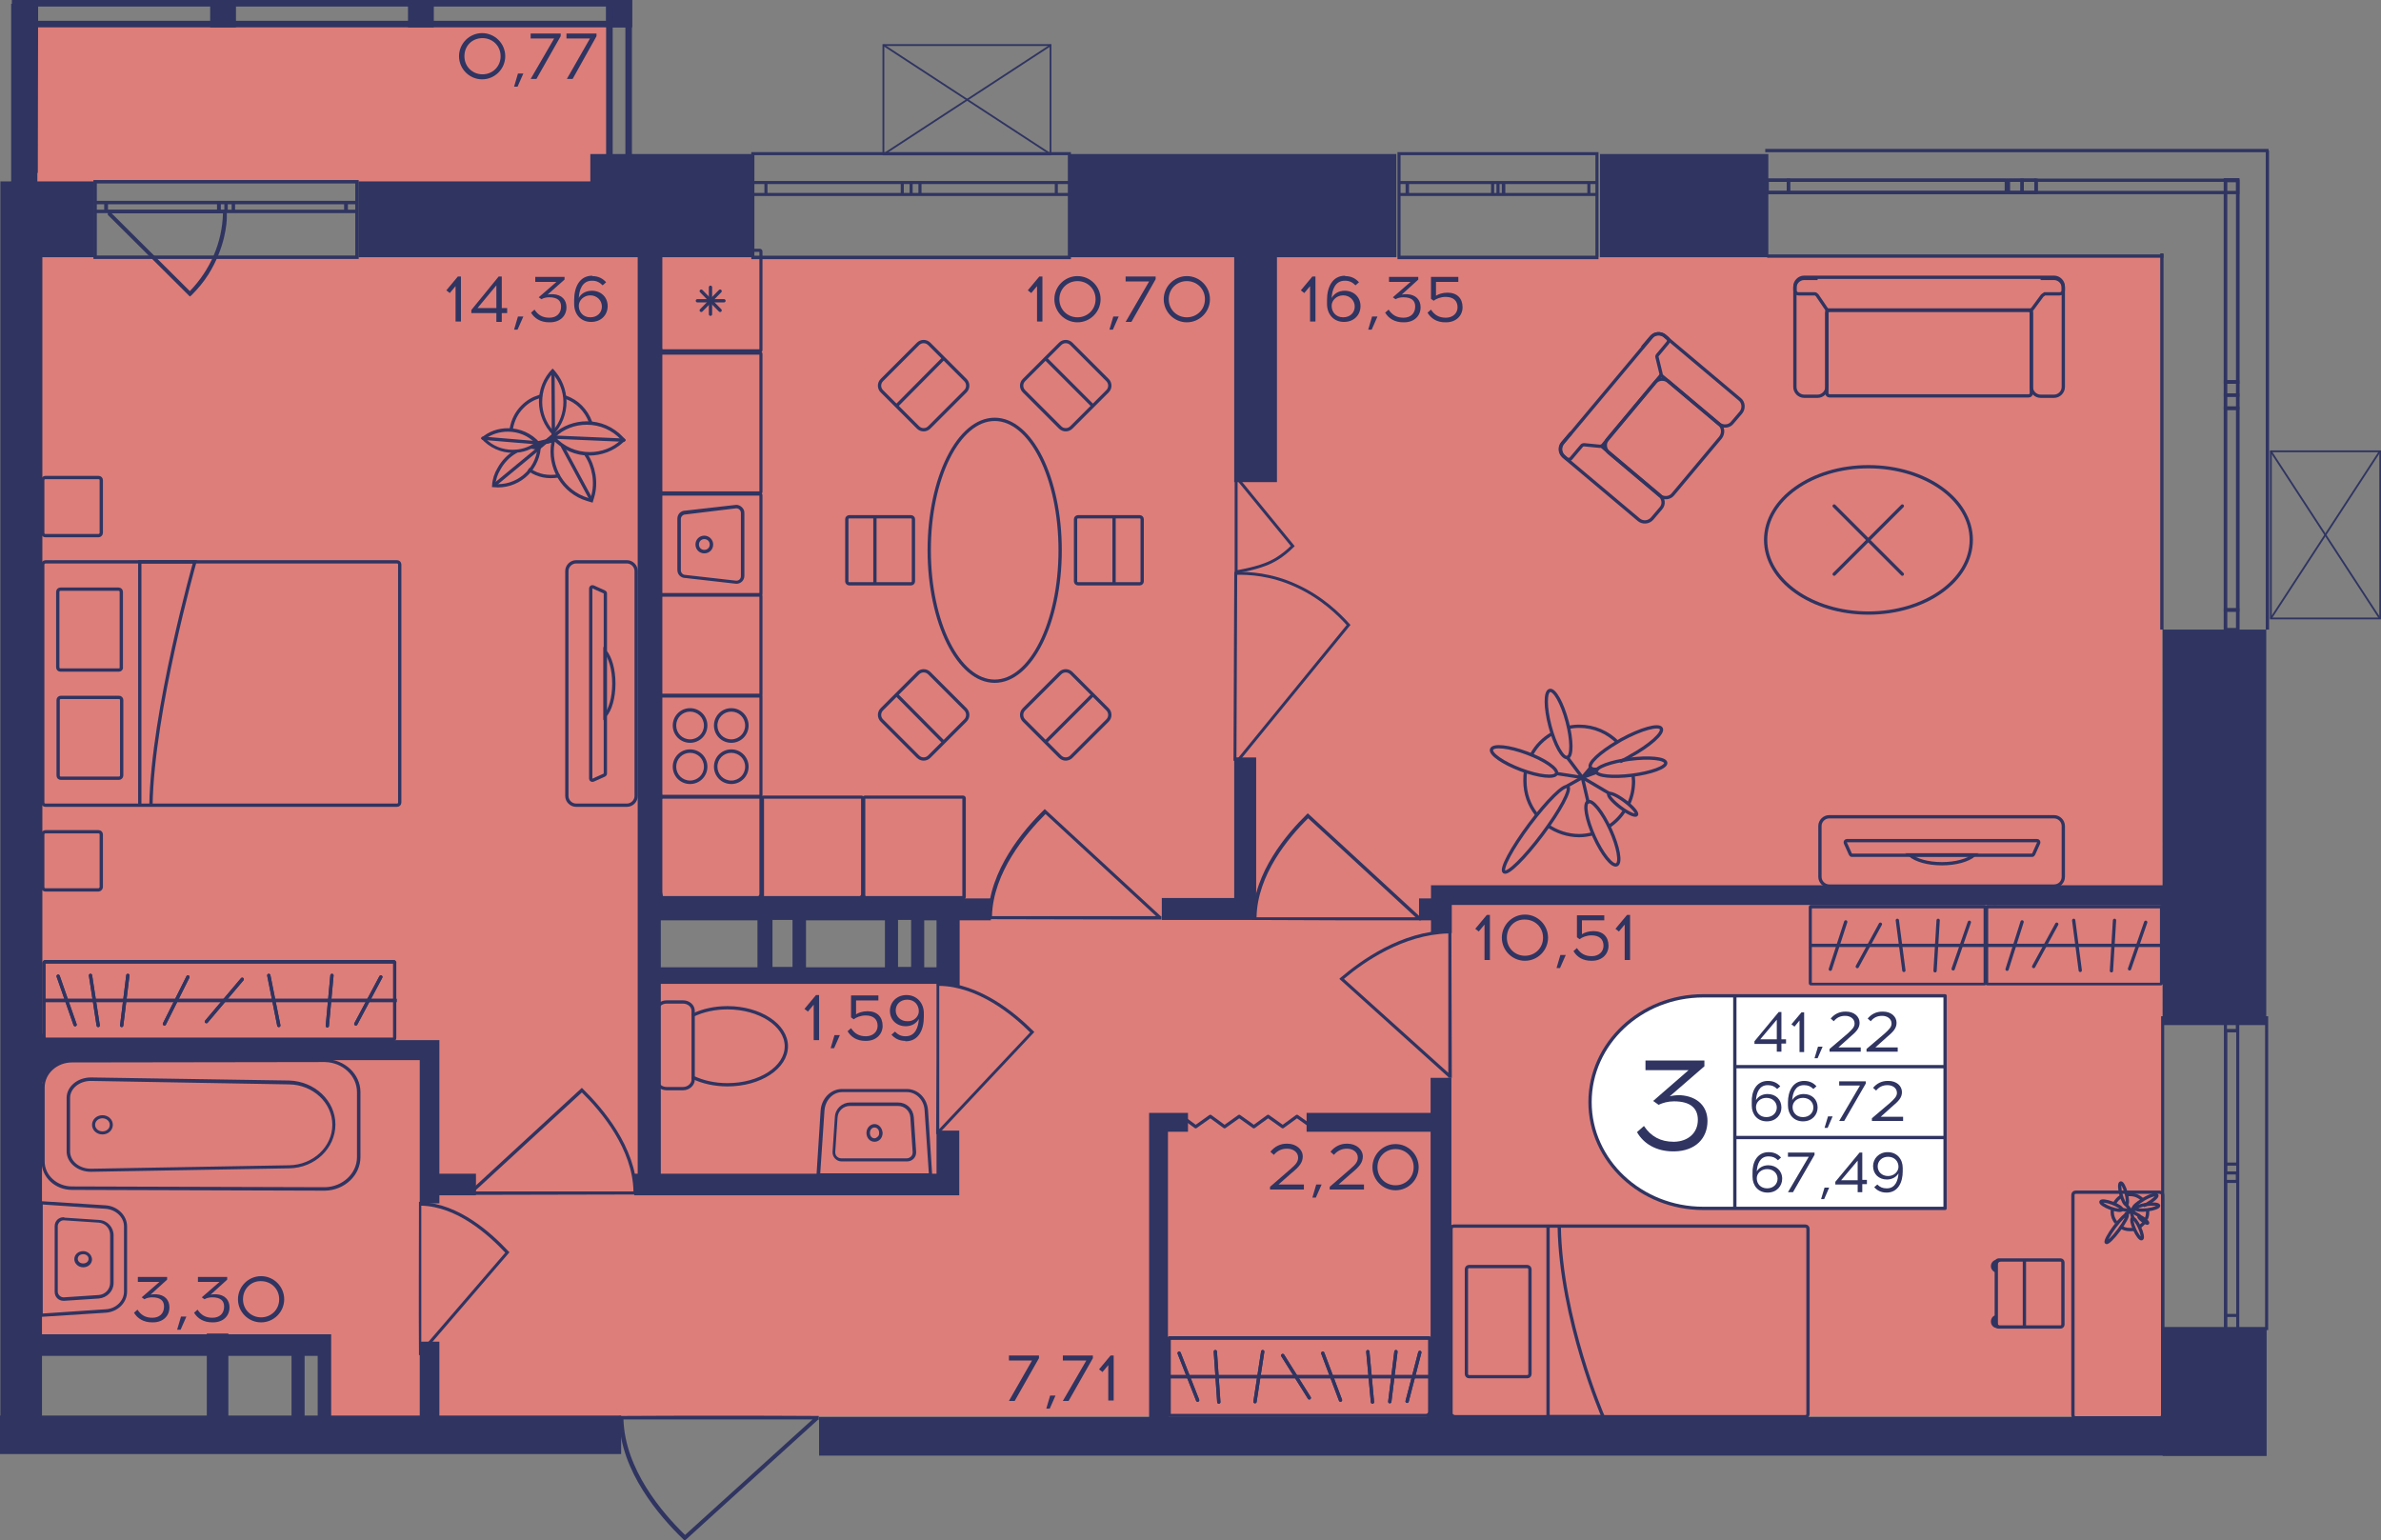 <?xml version="1.0" encoding="utf-8"?>
<!-- Generator: Adobe Illustrator 22.1.0, SVG Export Plug-In . SVG Version: 6.00 Build 0)  -->
<svg version="1.1" id="Слой_1" xmlns="http://www.w3.org/2000/svg" xmlns:xlink="http://www.w3.org/1999/xlink" x="0px" y="0px"
	 viewBox="0 0 618.3 400" style="enable-background:new 0 0 618.3 400;" xml:space="preserve">
<rect x="0" y="0" width="618.3" height="400" fill="#808080" stroke="none"/>
<path style="fill:#DD7E7A;" d="M1.2,66.8c0,94.3,0,188.6,0,282.9c27.3-0.2,54.6-0.5,81.9-0.7c0.3,6.3,0.6,12.6,0.9,18.8
	c159.2,0,318.5,0,477.7,0c-0.1-100.4-0.2-200.7-0.3-301.1C374.7,66.7,187.9,66.8,1.2,66.8z M246.3,253.9c-26-0.2-51.9-0.4-77.9-0.6
	c-0.1-5.6-0.2-11.1-0.3-16.7c26.3,0,52.5-0.1,78.8-0.1C246.7,242.3,246.5,248.1,246.3,253.9z"/>
<rect x="5.8" y="6.3" style="fill:#DD7E7A;" width="152.4" height="41.1"/>
<g>
	
		<rect x="157.3" y="0" transform="matrix(-1 -3.219961e-07 3.219961e-07 -1 321.427 7.116)" style="fill:#2F3461;" width="6.7" height="7.1"/>
	
		<rect x="3.2" y="0" transform="matrix(-1 -3.219961e-07 3.219961e-07 -1 13.101 7.116)" style="fill:#2F3461;" width="6.7" height="7.1"/>
	
		<rect x="54.6" y="0" transform="matrix(-1 -3.219959e-07 3.219959e-07 -1 115.876 7.116)" style="fill:#2F3461;" width="6.7" height="7.1"/>
	
		<rect x="106" y="0" transform="matrix(-1 -3.219966e-07 3.219966e-07 -1 218.651 7.116)" style="fill:#2F3461;" width="6.7" height="7.1"/>
	<g>
		<path style="fill:#2F3461;" d="M162.4,1.7l0,41.4h-3.3l0-41.4H162.4 M164.1,0h-6.7l0,44.9h6.7L164.1,0L164.1,0z"/>
	</g>
	<g>
		<path style="fill:#2F3461;" d="M8.1,1.7l0,41.4H4.8l0-41.4H8.1 M9.9,0H3.1l0,44.9h6.7L9.9,0L9.9,0z"/>
	</g>
	<g>
		<path style="fill:#2F3461;" d="M4.9,1.7l157.5,0v3.7L4.9,5.4V1.7 M3.2,0v7.1l160.9,0V0L3.2,0L3.2,0z"/>
	</g>
</g>
<g>
	<path style="fill:none;stroke:#2F3461;stroke-width:0.887;stroke-miterlimit:10;" d="M92.7,47.2l-68,0v19.6h68V47.2z M24.7,47.2
		l68,0 M24.7,66.8h68 M24.7,52.6h2.8v2.3h-2.8V52.6z M58.7,54.9h-1.9v-2.3h1.9V54.9z M27.6,52.6h29.3v2.3l-29.3,0V52.6z M58.7,52.6
		h1.9v2.3h-1.9V52.6z M92.7,54.9h-2.8v-2.3h2.8V54.9z M60.6,52.6h29.2v2.3H60.6V52.6z M24.7,52.6h2.8 M27.6,52.6v2.3 M27.6,54.9
		h-2.8 M58.7,54.9h-1.9 M56.9,54.9v-2.3 M56.9,52.6h1.9 M27.6,52.6h29.3 M56.9,54.9l-29.3,0 M58.7,52.6h1.9 M60.6,52.6v2.3
		 M60.6,54.9h-1.9 M92.7,54.9h-2.8 M89.9,54.9v-2.3 M89.9,52.6h2.8 M60.6,52.6h29.2 M89.9,54.9H60.6"/>
</g>
<path style="fill:#2F3461;" d="M49.7,76.7c1.7-1.7,3.2-3.5,4.4-5.4c4.4-7,4.8-13.5,4.8-14.8c0-0.8,0-1.5,0-2c-0.3,0-0.6,0-0.9,0H28
	L28,54.4c0,0.5,0,1,0,1.4l21.3,21.2L49.7,76.7z M29,55.4h28.9c-0.2,7.6-3.3,14.7-8.6,20.2L29,55.4z"/>
<g>
	<path style="fill:none;stroke:#2F3461;stroke-width:0.796;stroke-miterlimit:10;" d="M588.6,264.3l0,80.7l-27,0v-80.7H588.6z
		 M588.6,345l0-80.7 M561.6,345v-80.7 M581.1,345v-3.4h-3.1v3.4H581.1z M577.9,304.6v2.2h3.1v-2.2H577.9z M581.1,341.6v-34.8h-3.1
		v34.8H581.1z M581.1,304.6v-2.3h-3.1v2.3H581.1z M577.9,264.3v3.4h3.1v-3.4H577.9z M581.1,302.3v-34.7h-3.1v34.7H581.1z M581.1,345
		v-3.4 M581.1,341.6h-3.1 M577.9,341.6v3.4 M577.9,304.6v2.2 M577.9,306.8h3.1 M581.1,306.8v-2.2 M581.1,341.6v-34.8 M577.9,306.8
		v34.8 M581.1,304.6v-2.3 M581.1,302.3h-3.1 M577.9,302.3v2.3 M577.9,264.3v3.4 M577.9,267.6h3.1 M581.1,267.6v-3.4 M581.1,302.3
		v-34.7 M577.9,267.6v34.7"/>
</g>
<g>
	<path style="fill:none;stroke:#2F3461;stroke-width:0.796;stroke-miterlimit:10;" d="M363.3,39.9l51.4,0v27l-51.4,0L363.3,39.9z
		 M414.7,39.9l-51.4,0 M414.7,66.8l-51.4,0 M414.7,47.4h-2.1v3.1h2.1V47.4z M389,50.5h1.4v-3.1H389V50.5z M412.6,47.4l-22.1,0v3.1
		l22.1,0V47.4z M389,47.4h-1.4v3.1h1.4V47.4z M363.3,50.5h2.1v-3.1h-2.1V50.5z M387.6,47.4l-22.1,0v3.1l22.1,0V47.4z M414.7,47.4
		h-2.1 M412.6,47.4v3.1 M412.6,50.5h2.1 M389,50.5h1.4 M390.4,50.5v-3.1 M390.4,47.4H389 M412.6,47.4l-22.1,0 M390.4,50.5l22.1,0
		 M389,47.4h-1.4 M387.6,47.4v3.1 M387.6,50.5h1.4 M363.3,50.5h2.1 M365.5,50.5v-3.1 M365.5,47.4h-2.1 M387.6,47.4l-22.1,0
		 M365.5,50.5l22.1,0"/>
</g>
<g>
	<path style="fill:none;stroke:#2F3461;stroke-width:0.796;stroke-miterlimit:10;" d="M195.5,39.9l82.2,0v27l-82.2,0L195.5,39.9z
		 M277.7,39.9l-82.2,0 M277.7,66.8l-82.2,0 M277.7,47.4h-3.4v3.1h3.4V47.4z M236.6,50.5h2.3v-3.1h-2.3V50.5z M274.3,47.4l-35.4,0
		v3.1l35.4,0V47.4z M236.6,47.4h-2.3v3.1h2.3V47.4z M195.5,50.5h3.4v-3.1h-3.4V50.5z M234.3,47.4l-35.4,0v3.1l35.4,0V47.4z
		 M277.7,47.4h-3.4 M274.3,47.4v3.1 M274.3,50.5h3.4 M236.6,50.5h2.3 M238.9,50.5v-3.1 M238.9,47.4h-2.3 M274.3,47.4l-35.4,0
		 M238.9,50.5l35.4,0 M236.6,47.4h-2.3 M234.3,47.4v3.1 M234.3,50.5h2.3 M195.5,50.5h3.4 M198.9,50.5v-3.1 M198.9,47.4h-3.4
		 M234.3,47.4l-35.4,0 M198.9,50.5l35.4,0"/>
</g>
<g>
	<line style="fill:none;stroke:#2F3461;stroke-width:0.856;stroke-miterlimit:10;" x1="458.4" y1="39.1" x2="589.1" y2="39.1"/>
	<line style="fill:none;stroke:#2F3461;stroke-width:0.856;stroke-miterlimit:10;" x1="458.9" y1="66.5" x2="561.8" y2="66.5"/>
	<rect x="458.9" y="46.8" style="fill:none;stroke:#2F3461;stroke-width:0.856;stroke-miterlimit:10;" width="5.5" height="3.2"/>
	<rect x="521.5" y="46.8" style="fill:none;stroke:#2F3461;stroke-width:0.856;stroke-miterlimit:10;" width="3.6" height="3.2"/>
	<rect x="464.4" y="46.8" style="fill:none;stroke:#2F3461;stroke-width:0.856;stroke-miterlimit:10;" width="56.6" height="3.2"/>
	<rect x="525.1" y="46.8" style="fill:none;stroke:#2F3461;stroke-width:0.856;stroke-miterlimit:10;" width="3.6" height="3.2"/>
	<rect x="528.7" y="46.8" style="fill:none;stroke:#2F3461;stroke-width:0.856;stroke-miterlimit:10;" width="52.4" height="3.2"/>
	<line style="fill:none;stroke:#2F3461;stroke-width:0.856;stroke-miterlimit:10;" x1="458.9" y1="46.8" x2="464.4" y2="46.8"/>
	<line style="fill:none;stroke:#2F3461;stroke-width:0.856;stroke-miterlimit:10;" x1="464.4" y1="46.8" x2="464.4" y2="50"/>
	<line style="fill:none;stroke:#2F3461;stroke-width:0.856;stroke-miterlimit:10;" x1="464.4" y1="50" x2="458.9" y2="50"/>
	<line style="fill:none;stroke:#2F3461;stroke-width:0.856;stroke-miterlimit:10;" x1="525.1" y1="50" x2="521.5" y2="50"/>
	<line style="fill:none;stroke:#2F3461;stroke-width:0.856;stroke-miterlimit:10;" x1="521.5" y1="50" x2="521.5" y2="46.8"/>
	<line style="fill:none;stroke:#2F3461;stroke-width:0.856;stroke-miterlimit:10;" x1="521.5" y1="46.8" x2="525.1" y2="46.8"/>
	<line style="fill:none;stroke:#2F3461;stroke-width:0.856;stroke-miterlimit:10;" x1="464.4" y1="46.8" x2="521" y2="46.8"/>
	<line style="fill:none;stroke:#2F3461;stroke-width:0.856;stroke-miterlimit:10;" x1="521" y1="50" x2="464.4" y2="50"/>
	<line style="fill:none;stroke:#2F3461;stroke-width:0.856;stroke-miterlimit:10;" x1="525.1" y1="46.8" x2="528.7" y2="46.8"/>
	<line style="fill:none;stroke:#2F3461;stroke-width:0.856;stroke-miterlimit:10;" x1="528.7" y1="46.8" x2="528.7" y2="50"/>
	<line style="fill:none;stroke:#2F3461;stroke-width:0.856;stroke-miterlimit:10;" x1="528.7" y1="50" x2="525.1" y2="50"/>
	<line style="fill:none;stroke:#2F3461;stroke-width:0.856;stroke-miterlimit:10;" x1="588.8" y1="39.1" x2="588.8" y2="163.5"/>
	<line style="fill:none;stroke:#2F3461;stroke-width:0.856;stroke-miterlimit:10;" x1="561.4" y1="65.8" x2="561.4" y2="163.5"/>
	<rect x="577.9" y="99.2" style="fill:none;stroke:#2F3461;stroke-width:0.856;stroke-miterlimit:10;" width="3.2" height="3.4"/>
	<rect x="577.9" y="46.7" style="fill:none;stroke:#2F3461;stroke-width:0.856;stroke-miterlimit:10;" width="3.2" height="52.5"/>
	<rect x="577.9" y="102.6" style="fill:none;stroke:#2F3461;stroke-width:0.856;stroke-miterlimit:10;" width="3.2" height="3.4"/>
	<rect x="577.9" y="158.4" style="fill:none;stroke:#2F3461;stroke-width:0.856;stroke-miterlimit:10;" width="3.2" height="5.1"/>
	<rect x="577.9" y="106" style="fill:none;stroke:#2F3461;stroke-width:0.856;stroke-miterlimit:10;" width="3.2" height="52.4"/>
	<line style="fill:none;stroke:#2F3461;stroke-width:0.856;stroke-miterlimit:10;" x1="581.1" y1="46.9" x2="577.9" y2="46.9"/>
	<line style="fill:none;stroke:#2F3461;stroke-width:0.856;stroke-miterlimit:10;" x1="577.9" y1="102.6" x2="577.9" y2="99.2"/>
	<line style="fill:none;stroke:#2F3461;stroke-width:0.856;stroke-miterlimit:10;" x1="577.9" y1="99.2" x2="581.1" y2="99.2"/>
	<line style="fill:none;stroke:#2F3461;stroke-width:0.856;stroke-miterlimit:10;" x1="581.1" y1="99.2" x2="581.1" y2="102.6"/>
	<line style="fill:none;stroke:#2F3461;stroke-width:0.856;stroke-miterlimit:10;" x1="581.1" y1="46.7" x2="581.1" y2="99.2"/>
	<line style="fill:none;stroke:#2F3461;stroke-width:0.856;stroke-miterlimit:10;" x1="577.9" y1="99.2" x2="577.9" y2="46.7"/>
	<line style="fill:none;stroke:#2F3461;stroke-width:0.856;stroke-miterlimit:10;" x1="581.1" y1="102.6" x2="581.1" y2="106"/>
	<line style="fill:none;stroke:#2F3461;stroke-width:0.856;stroke-miterlimit:10;" x1="581.1" y1="106" x2="577.9" y2="106"/>
	<line style="fill:none;stroke:#2F3461;stroke-width:0.856;stroke-miterlimit:10;" x1="577.9" y1="106" x2="577.9" y2="102.6"/>
	<line style="fill:none;stroke:#2F3461;stroke-width:0.856;stroke-miterlimit:10;" x1="577.9" y1="163.5" x2="577.9" y2="158.4"/>
	<line style="fill:none;stroke:#2F3461;stroke-width:0.856;stroke-miterlimit:10;" x1="577.9" y1="158.4" x2="581.1" y2="158.4"/>
	<line style="fill:none;stroke:#2F3461;stroke-width:0.856;stroke-miterlimit:10;" x1="581.1" y1="158.4" x2="581.1" y2="163.5"/>
	<line style="fill:none;stroke:#2F3461;stroke-width:0.856;stroke-miterlimit:10;" x1="581.1" y1="106" x2="581.1" y2="158.4"/>
	<line style="fill:none;stroke:#2F3461;stroke-width:0.856;stroke-miterlimit:10;" x1="577.9" y1="158.4" x2="577.9" y2="106"/>
</g>
<g>
	
		<rect x="229.4" y="11.7" style="fill:none;stroke:#2F3461;stroke-width:0.467;stroke-miterlimit:10;" width="43.4" height="28.4"/>
	<line style="fill:none;stroke:#2F3461;stroke-width:0.467;stroke-miterlimit:10;" x1="229.4" y1="40.1" x2="272.9" y2="11.7"/>
	<line style="fill:none;stroke:#2F3461;stroke-width:0.467;stroke-miterlimit:10;" x1="229.4" y1="11.7" x2="272.9" y2="40.1"/>
</g>
<g>
	
		<rect x="589.7" y="117.2" style="fill:none;stroke:#2F3461;stroke-width:0.467;stroke-miterlimit:10;" width="28.4" height="43.4"/>
	<line style="fill:none;stroke:#2F3461;stroke-width:0.467;stroke-miterlimit:10;" x1="589.7" y1="117.2" x2="618" y2="160.6"/>
	<line style="fill:none;stroke:#2F3461;stroke-width:0.467;stroke-miterlimit:10;" x1="618" y1="117.2" x2="589.7" y2="160.6"/>
</g>
<path style="fill:#2F3461;" d="M160.7,367.7c0,0.3,0,0.6,0,0.9h0.1c0.3,13.5,10.5,25.2,16.6,31.1l0.4,0.4l34.6-31.4h0.2
	c0-0.3,0-0.7,0-1C195.4,367.6,178.1,367.6,160.7,367.7z M211,368.6l-33.1,30c-6-5.8-15.6-17.1-16-30L211,368.6z"/>
<path style="fill:#2F3461;" d="M376.9,241.5c-0.3,0-0.5,0-0.8,0v0.1c-12.2,0.2-22.7,7.8-28,12.3l-0.3,0.3l28.3,25.5v0.2
	c0.3,0,0.6,0,0.9,0C377,267.1,376.9,254.3,376.9,241.5z M376.1,278.6l-27.1-24.4c5.3-4.5,15.5-11.5,27.1-11.8L376.1,278.6z"/>
<path style="fill:#2F3461;" d="M243.2,255c0.2,0,0.5,0,0.7,0v0.1c10.6,0.3,19.8,8,24.4,12.6l0.3,0.3l-24.7,26.3v0.2
	c-0.3,0-0.5,0-0.8,0C243.2,281.4,243.2,268.2,243.2,255z M243.9,293.2l23.6-25.1c-4.6-4.6-13.5-11.9-23.6-12.1L243.9,293.2z"/>
<path style="fill:#2F3461;" d="M256.5,238.7c0-0.3,0-0.5,0-0.8h0.1c0.3-11.9,9.1-22.3,14.4-27.5l0.3-0.3l30.1,27.8h0.2
	c0,0.3,0,0.6,0,0.9C286.6,238.8,271.6,238.7,256.5,238.7z M300.2,237.9l-28.7-26.5c-5.2,5.2-13.6,15.2-13.9,26.5L300.2,237.9z"/>
<path style="fill:#2F3461;" d="M325.2,238.9c0-0.3,0-0.5,0-0.8h0.1c0.3-11.6,8.9-21.6,14-26.6l0.3-0.3l29.2,26.9h0.2
	c0,0.3,0,0.6,0,0.9C354.4,239,339.8,239,325.2,238.9z M367.6,238.2l-27.9-25.7c-5.1,5-13.2,14.7-13.4,25.7L367.6,238.2z"/>
<path style="fill:#2F3461;" d="M165.5,310.2c0-0.3,0-0.5,0-0.8h-0.1c-0.3-11.6-8.9-21.6-14-26.6l-0.3-0.3l-29.2,26.9h-0.2
	c0,0.3,0,0.6,0,0.9C136.3,310.3,150.9,310.2,165.5,310.2z M123.2,309.4l27.9-25.7c5.1,5,13.2,14.7,13.4,25.7L123.2,309.4z"/>
<path style="fill:#2F3461;" d="M108.8,312.1c0.2,0,0.4,0,0.6,0v0.1c9.8,0.3,18.3,8.1,22.6,12.7l0.3,0.3l-22.8,26.5v0.2
	c-0.2,0-0.5,0-0.7,0C108.7,338.6,108.8,325.4,108.8,312.1z M109.4,350.6l21.8-25.3c-4.3-4.6-12.5-12-21.8-12.2L109.4,350.6z"/>
<g>
	<path style="fill:none;stroke:#2F3461;stroke-width:0.757;stroke-linecap:round;stroke-miterlimit:10;" d="M320.7,197.2
		c0.1-16.1,0.1-32.2,0.2-48.3c3.4-0.1,9.2,0.2,15.7,3.2c6.6,3,11.1,7.4,13.6,10.2l-28.5,34.9C321.4,197.2,321.1,197.2,320.7,197.2z"
		/>
	<path style="fill:none;stroke:#2F3461;stroke-width:0.757;stroke-linecap:round;stroke-miterlimit:10;" d="M321.7,124.7l14,17.1
		c-2.8,2.8-5.3,4.1-7.2,4.8c-3.1,1.2-7.5,1.9-7.5,1.9v-23.8C321.2,124.7,321.5,124.7,321.7,124.7z"/>
</g>
<polyline style="fill:none;stroke:#2F3461;stroke-width:0.842;stroke-linecap:round;stroke-linejoin:round;stroke-miterlimit:10;" points="
	340.6,292.6 336.8,289.9 333.1,292.6 329.3,289.9 325.6,292.6 321.8,289.9 318,292.6 314.3,289.9 310.5,292.6 306.8,289.9 "/>
<g>
	<g>
		<g>
			<path style="fill:#2F3461;" d="M370.9,347.9v19.3H304v-19.3H370.9 M371,347h-67.2c-0.4,0-0.7,0.3-0.7,0.7v19.5
				c0,0.4,0.3,0.7,0.7,0.7H371c0.4,0,0.7-0.3,0.7-0.7v-19.5C371.8,347.4,371.4,347,371,347L371,347z"/>
		</g>
	</g>
	<line style="fill:none;stroke:#2F3461;stroke-width:0.856;stroke-miterlimit:10;" x1="303.1" y1="357.5" x2="371.5" y2="357.5"/>
	
		<line style="fill:none;stroke:#2F3461;stroke-width:0.856;stroke-linecap:round;stroke-miterlimit:10;" x1="315.6" y1="351" x2="316.5" y2="364.1"/>
	
		<line style="fill:none;stroke:#2F3461;stroke-width:0.856;stroke-linecap:round;stroke-miterlimit:10;" x1="327.9" y1="351" x2="325.9" y2="364"/>
	
		<line style="fill:none;stroke:#2F3461;stroke-width:0.856;stroke-linecap:round;stroke-miterlimit:10;" x1="368.7" y1="351.2" x2="365.4" y2="363.9"/>
	
		<line style="fill:none;stroke:#2F3461;stroke-width:0.856;stroke-linecap:round;stroke-miterlimit:10;" x1="333.1" y1="352" x2="340" y2="363"/>
	
		<line style="fill:none;stroke:#2F3461;stroke-width:0.856;stroke-linecap:round;stroke-miterlimit:10;" x1="343.5" y1="351.4" x2="348.1" y2="363.6"/>
	
		<line style="fill:none;stroke:#2F3461;stroke-width:0.856;stroke-linecap:round;stroke-miterlimit:10;" x1="355.2" y1="351" x2="356.4" y2="364.1"/>
	
		<line style="fill:none;stroke:#2F3461;stroke-width:0.856;stroke-linecap:round;stroke-miterlimit:10;" x1="362.5" y1="351" x2="360.9" y2="364"/>
	
		<line style="fill:none;stroke:#2F3461;stroke-width:0.856;stroke-linecap:round;stroke-miterlimit:10;" x1="306.2" y1="351.4" x2="311" y2="363.6"/>
	<g>
		<g>
			<path style="fill:#2F3461;" d="M370.9,347.9v19.3H304v-19.3H370.9 M371,347h-67.2c-0.4,0-0.7,0.3-0.7,0.7v19.5
				c0,0.4,0.3,0.7,0.7,0.7H371c0.4,0,0.7-0.3,0.7-0.7v-19.5C371.8,347.4,371.4,347,371,347L371,347z"/>
		</g>
	</g>
	<line style="fill:none;stroke:#2F3461;stroke-width:0.856;stroke-miterlimit:10;" x1="303.1" y1="357.5" x2="371.5" y2="357.5"/>
	
		<line style="fill:none;stroke:#2F3461;stroke-width:0.856;stroke-linecap:round;stroke-miterlimit:10;" x1="315.6" y1="351" x2="316.5" y2="364.1"/>
	
		<line style="fill:none;stroke:#2F3461;stroke-width:0.856;stroke-linecap:round;stroke-miterlimit:10;" x1="327.9" y1="351" x2="325.9" y2="364"/>
	
		<line style="fill:none;stroke:#2F3461;stroke-width:0.856;stroke-linecap:round;stroke-miterlimit:10;" x1="368.7" y1="351.2" x2="365.4" y2="363.9"/>
	
		<line style="fill:none;stroke:#2F3461;stroke-width:0.856;stroke-linecap:round;stroke-miterlimit:10;" x1="333.1" y1="352" x2="340" y2="363"/>
	
		<line style="fill:none;stroke:#2F3461;stroke-width:0.856;stroke-linecap:round;stroke-miterlimit:10;" x1="343.5" y1="351.4" x2="348.1" y2="363.6"/>
	
		<line style="fill:none;stroke:#2F3461;stroke-width:0.856;stroke-linecap:round;stroke-miterlimit:10;" x1="355.2" y1="351" x2="356.4" y2="364.1"/>
	
		<line style="fill:none;stroke:#2F3461;stroke-width:0.856;stroke-linecap:round;stroke-miterlimit:10;" x1="362.5" y1="351" x2="360.9" y2="364"/>
	
		<line style="fill:none;stroke:#2F3461;stroke-width:0.856;stroke-linecap:round;stroke-miterlimit:10;" x1="306.2" y1="351.4" x2="311" y2="363.6"/>
</g>
<g>
	<path style="fill:none;stroke:#2F3461;stroke-width:0.856;stroke-miterlimit:10;" d="M377.5,367.9l91.3,0c0.4,0,0.7-0.3,0.7-0.7
		v-48.1c0-0.4-0.3-0.7-0.7-0.7l-91.3,0c-0.4,0-0.7,0.3-0.7,0.7v48.1C376.8,367.6,377.1,367.9,377.5,367.9z"/>
	<path style="fill:none;stroke:#2F3461;stroke-width:0.856;stroke-miterlimit:10;" d="M396.6,328.9h-15.1c-0.4,0-0.7,0.3-0.7,0.7
		v27.2c0,0.4,0.3,0.7,0.7,0.7h15.1c0.4,0,0.7-0.3,0.7-0.7v-27.2C397.3,329.2,396.9,328.9,396.6,328.9z"/>
	<path style="fill:none;stroke:#2F3461;stroke-width:0.856;stroke-miterlimit:10;" d="M402,318.4l0,49.5h14.3
		c0,0-11-25.2-11.4-49.5"/>
</g>
<g>
	<path style="fill:#2F3461;" d="M518.4,330.5c-0.8-0.2-1.4-0.9-1.4-1.7c0-1,0.8-1.7,1.7-1.7c0.4,0,0.7,0.1,1,0.3
		c-0.8,0.3-1.3,1.1-1.3,2V330.5z"/>
	<path style="fill:#2F3461;" d="M518.7,344.9c-1,0-1.7-0.8-1.7-1.7c0-0.9,0.6-1.6,1.4-1.7v1.2c0,0.9,0.6,1.6,1.3,1.9
		C519.4,344.8,519.1,344.9,518.7,344.9z"/>
	<g>
		<g>
			<path style="fill:none;stroke:#2F3461;stroke-width:0.856;stroke-miterlimit:10;" d="M535.7,327.8v16.2c0,0.3-0.3,0.6-0.6,0.6
				H519c-0.3,0-0.6-0.3-0.6-0.6v-16.2c0-0.3,0.3-0.6,0.6-0.6h16.1C535.4,327.2,535.7,327.5,535.7,327.8z"/>
			
				<line style="fill:none;stroke:#2F3461;stroke-width:0.856;stroke-miterlimit:10;" x1="525.7" y1="344.9" x2="525.7" y2="327.1"/>
		</g>
	</g>
</g>
<g>
	<g>
		<g>
			<path style="fill:#2F3461;" d="M560.9,235.9v19.3h-44.6v-19.3H560.9 M561.1,235h-45c-0.4,0-0.6,0.3-0.6,0.6v19.7
				c0,0.4,0.3,0.6,0.6,0.6h45c0.4,0,0.6-0.3,0.6-0.6v-19.7C561.8,235.3,561.5,235,561.1,235L561.1,235z"/>
		</g>
	</g>
	<line style="fill:none;stroke:#2F3461;stroke-width:0.856;stroke-miterlimit:10;" x1="561.2" y1="245.5" x2="515.7" y2="245.5"/>
	
		<line style="fill:none;stroke:#2F3461;stroke-width:0.856;stroke-linecap:round;stroke-miterlimit:10;" x1="549.1" y1="239" x2="548.3" y2="252.1"/>
	
		<line style="fill:none;stroke:#2F3461;stroke-width:0.856;stroke-linecap:round;stroke-miterlimit:10;" x1="538.5" y1="239" x2="540.2" y2="252"/>
	
		<line style="fill:none;stroke:#2F3461;stroke-width:0.856;stroke-linecap:round;stroke-miterlimit:10;" x1="534.1" y1="240" x2="528.1" y2="251"/>
	
		<line style="fill:none;stroke:#2F3461;stroke-width:0.856;stroke-linecap:round;stroke-miterlimit:10;" x1="525.1" y1="239.4" x2="521.2" y2="251.7"/>
	
		<line style="fill:none;stroke:#2F3461;stroke-width:0.856;stroke-linecap:round;stroke-miterlimit:10;" x1="557.2" y1="239.5" x2="553" y2="251.6"/>
</g>
<g>
	<path style="fill:none;stroke:#2F3461;stroke-width:0.856;stroke-miterlimit:10;" d="M549.1,312.5c0.4-0.7,1-1.4,1.7-1.8"/>
	<path style="fill:none;stroke:#2F3461;stroke-width:0.856;stroke-miterlimit:10;" d="M548.6,313.9L548.6,313.9
		c0,0.3-0.1,0.5-0.1,0.8c0,1.1,0.4,2,1,2.8"/>
	<path style="fill:none;stroke:#2F3461;stroke-width:0.856;stroke-miterlimit:10;" d="M555.6,318.6c0.5-0.4,1-0.8,1.4-1.4v0"/>
	<path style="fill:none;stroke:#2F3461;stroke-width:0.856;stroke-miterlimit:10;" d="M557.3,313c0-0.1-0.1-0.1-0.1-0.2"/>
	<path style="fill:none;stroke:#2F3461;stroke-width:0.856;stroke-miterlimit:10;" d="M552.2,310.3c0.3-0.1,0.6-0.1,0.9-0.1
		c1.3,0,2.4,0.5,3.2,1.3"/>
	<path style="fill:none;stroke:#2F3461;stroke-width:0.856;stroke-miterlimit:10;" d="M557.7,314.3c0,0.1,0,0.3,0,0.4
		c0,0.7-0.1,1.3-0.4,1.9"/>
	<path style="fill:none;stroke:#2F3461;stroke-width:0.856;stroke-miterlimit:10;" d="M554.3,319.2c-0.4,0.1-0.8,0.1-1.2,0.1
		c-1,0-1.9-0.3-2.6-0.8"/>
	<g>
		<path style="fill:none;stroke:#2F3461;stroke-width:0.856;stroke-miterlimit:10;" d="M556.6,313.1c0.2-0.1,0.5-0.2,0.7-0.3
			c0.1,0,0.1-0.1,0.2-0.1c1.6-0.9,2.8-2,2.6-2.3c-0.2-0.4-1.7,0-3.4,1c-0.1,0.1-0.2,0.1-0.3,0.2c-1.5,0.9-2.5,1.8-2.3,2.1
			c0,0.1,0.1,0.1,0.2,0.1c0.1,0,0.3,0,0.5,0"/>
		
			<ellipse transform="matrix(0.992 -0.126 0.126 0.992 -34.991 72.524)" style="fill:none;stroke:#2F3461;stroke-width:0.856;stroke-miterlimit:10;" cx="557.5" cy="313.7" rx="3" ry="0.7"/>
		
			<ellipse transform="matrix(0.602 -0.798 0.798 0.602 -31.344 570.445)" style="fill:none;stroke:#2F3461;stroke-width:0.856;stroke-miterlimit:10;" cx="556.8" cy="316.7" rx="0.3" ry="1.4"/>
		
			<ellipse transform="matrix(0.599 -0.801 0.801 0.599 -34.781 568.137)" style="fill:none;stroke:#2F3461;stroke-width:0.856;stroke-miterlimit:10;" cx="549.4" cy="318.8" rx="4.5" ry="0.7"/>
		
			<ellipse transform="matrix(0.91 -0.414 0.414 0.91 -82.326 258.378)" style="fill:none;stroke:#2F3461;stroke-width:0.856;stroke-miterlimit:10;" cx="555.1" cy="319.2" rx="0.7" ry="2.9"/>
		
			<ellipse transform="matrix(0.967 -0.255 0.255 0.967 -60.808 150.84)" style="fill:none;stroke:#2F3461;stroke-width:0.856;stroke-miterlimit:10;" cx="551.4" cy="310" rx="0.7" ry="2.9"/>
		
			<ellipse transform="matrix(0.351 -0.936 0.936 0.351 62.661 716.686)" style="fill:none;stroke:#2F3461;stroke-width:0.856;stroke-miterlimit:10;" cx="548.6" cy="313.1" rx="0.7" ry="2.9"/>
		
			<polyline style="fill:none;stroke:#2F3461;stroke-width:0.856;stroke-linecap:round;stroke-linejoin:round;stroke-miterlimit:10;" points="
			552.1,312.8 553.4,314.5 554.1,313.6 		"/>
		
			<polyline style="fill:none;stroke:#2F3461;stroke-width:0.856;stroke-linecap:round;stroke-linejoin:round;stroke-miterlimit:10;" points="
			554.5,314 553.4,314.5 551.3,314.1 		"/>
		
			<polyline style="fill:none;stroke:#2F3461;stroke-width:0.856;stroke-linecap:round;stroke-linejoin:round;stroke-miterlimit:10;" points="
			552.1,315.2 553.4,314.5 553.9,316.5 		"/>
		<line style="fill:none;stroke:#2F3461;stroke-width:0.856;stroke-miterlimit:10;" x1="553.4" y1="314.5" x2="555.7" y2="315.8"/>
	</g>
	<polygon style="fill:#2F3461;" points="554.3,313.8 554.6,314 553.6,314.4 554,313.8 	"/>
</g>
<path style="fill:none;stroke:#2F3461;stroke-width:0.856;stroke-miterlimit:10;" d="M561.6,310.3v57.2c0,0.4-0.3,0.7-0.7,0.7H539
	c-0.4,0-0.7-0.3-0.7-0.7v-57.2c0-0.4,0.3-0.7,0.7-0.7h21.8C561.3,309.6,561.6,310,561.6,310.3z"/>
<g>
	<g>
		<g>
			<path style="fill:#2F3461;" d="M515.1,235.9v19.3h-44.6v-19.3H515.1 M515.3,235h-45c-0.4,0-0.6,0.3-0.6,0.6v19.7
				c0,0.4,0.3,0.6,0.6,0.6h45c0.4,0,0.6-0.3,0.6-0.6v-19.7C516,235.3,515.7,235,515.3,235L515.3,235z"/>
		</g>
	</g>
	<line style="fill:none;stroke:#2F3461;stroke-width:0.856;stroke-miterlimit:10;" x1="515.4" y1="245.5" x2="469.9" y2="245.5"/>
	
		<line style="fill:none;stroke:#2F3461;stroke-width:0.856;stroke-linecap:round;stroke-miterlimit:10;" x1="503.3" y1="239" x2="502.5" y2="252.1"/>
	
		<line style="fill:none;stroke:#2F3461;stroke-width:0.856;stroke-linecap:round;stroke-miterlimit:10;" x1="492.7" y1="239" x2="494.4" y2="252"/>
	
		<line style="fill:none;stroke:#2F3461;stroke-width:0.856;stroke-linecap:round;stroke-miterlimit:10;" x1="488.3" y1="240" x2="482.3" y2="251"/>
	
		<line style="fill:none;stroke:#2F3461;stroke-width:0.856;stroke-linecap:round;stroke-miterlimit:10;" x1="479.3" y1="239.4" x2="475.3" y2="251.7"/>
	
		<line style="fill:none;stroke:#2F3461;stroke-width:0.856;stroke-linecap:round;stroke-miterlimit:10;" x1="511.4" y1="239.5" x2="507.2" y2="251.6"/>
</g>
<g>
	<g>
		<path style="fill:#2F3461;" d="M84.4,275.8c4.6,0.1,8.3,3.6,8.3,7.8v16.9c0,4.2-3.7,7.7-8.3,7.8l-65.7-0.2c-3.9,0-7.1-2.9-7.1-6.5
			v-19.2c0-3.6,3.2-6.5,7.1-6.5L84.4,275.8 M84.4,275l-65.7,0.2c-4.4,0-7.9,3.3-7.9,7.3v19.2c0,4,3.5,7.3,7.9,7.3l65.7,0.2
			c5.1-0.1,9.2-4,9.2-8.7v-16.9C93.6,278.9,89.5,275.1,84.4,275L84.4,275z"/>
	</g>
	<g>
		<path style="fill:#2F3461;" d="M23.6,280.7l51.5,0.9c6.2,0.1,11.2,4.8,11.2,10.5c0,5.7-5,10.4-11.2,10.5l-51.5,0.9
			c-3,0-5.4-2-5.4-4.5v-13.9C18.2,282.7,20.6,280.7,23.6,280.7 M23.6,279.8c-3.5,0-6.3,2.4-6.3,5.3V299c0,2.9,2.8,5.3,6.3,5.3
			l51.5-0.9c6.7-0.1,12-5.2,12-11.4v0c0-6.2-5.4-11.2-12-11.4L23.6,279.8L23.6,279.8z"/>
	</g>
	<g>
		<path style="fill:#2F3461;" d="M26.6,290.4c1,0,1.9,0.7,1.9,1.7s-0.8,1.7-1.9,1.7c-1,0-1.9-0.7-1.9-1.7S25.6,290.4,26.6,290.4
			 M26.6,289.6c-1.5,0-2.7,1.1-2.7,2.5c0,1.4,1.2,2.5,2.7,2.5c1.5,0,2.7-1.1,2.7-2.5C29.3,290.7,28.1,289.6,26.6,289.6L26.6,289.6z"
			/>
	</g>
</g>
<g>
	<g>
		<path style="fill:#2F3461;" d="M21.6,325.7c0.8,0,1.4,0.5,1.4,1.2s-0.6,1.2-1.4,1.2s-1.4-0.5-1.4-1.2S20.8,325.7,21.6,325.7
			 M21.6,324.9c-1.3,0-2.3,0.9-2.3,2.1c0,1.1,1,2.1,2.3,2.1s2.3-0.9,2.3-2.1C23.8,325.8,22.8,324.9,21.6,324.9L21.6,324.9z"/>
	</g>
	<g>
		<path style="fill:#2F3461;" d="M11.1,312.8l16.3,1.1c2.7,0.2,4.8,2.2,4.8,4.6v16.9c0,2.4-2.1,4.5-4.8,4.6l-16.3,1.1V312.8
			 M10.2,311.9V342l17.2-1.1c3.2-0.2,5.6-2.6,5.6-5.5v-16.9c0-2.9-2.5-5.3-5.6-5.5L10.2,311.9L10.2,311.9z"/>
	</g>
	<g>
		<path style="fill:#2F3461;" d="M16.5,316.9c0,0,0.1,0,0.1,0l9,0.6c1.7,0.1,3,1.5,3,3.2v12.4c0,1.7-1.3,3.1-3,3.2l-9,0.6
			c0,0-0.1,0-0.1,0c-0.8,0-1.5-0.7-1.5-1.5v-17.1C15.1,317.6,15.7,316.9,16.5,316.9 M16.5,316.1c-1.3,0-2.3,1-2.3,2.3v17.1
			c0,1.3,1,2.3,2.3,2.3c0.1,0,0.1,0,0.2,0l9-0.6c2.1-0.2,3.8-1.9,3.8-4v-12.4c0-2.1-1.6-3.9-3.8-4l-9-0.6
			C16.7,316.1,16.6,316.1,16.5,316.1L16.5,316.1z"/>
	</g>
</g>
<g>
	<g>
		<path style="fill:#2F3461;" d="M227.1,292.8c0.7,0,1.2,0.6,1.2,1.4c0,0.4-0.1,0.8-0.4,1c-0.2,0.2-0.5,0.4-0.8,0.4
			c-0.7,0-1.2-0.6-1.2-1.4S226.4,292.8,227.1,292.8 M227.1,291.9c-1.1,0-2.1,1-2.1,2.3s0.9,2.3,2.1,2.3s2.1-1,2.1-2.3
			C229.1,292.9,228.2,291.9,227.1,291.9L227.1,291.9z"/>
	</g>
	<g>
		<path style="fill:#2F3461;" d="M235.5,283.6c2.4,0,4.5,2.1,4.6,4.8l1.1,16.3h-28.2l1.1-16.3c0.2-2.7,2.2-4.8,4.6-4.8H235.5
			 M235.5,282.8h-16.9c-2.9,0-5.3,2.5-5.5,5.6l-1.1,17.2l30.1,0l-1.1-17.2C240.8,285.2,238.4,282.8,235.5,282.8L235.5,282.8z"/>
	</g>
	<g>
		<path style="fill:#2F3461;" d="M233.2,287.2c1.7,0,3.1,1.3,3.2,3l0.6,9c0,0.4-0.1,0.8-0.4,1.1c-0.3,0.3-0.7,0.5-1.1,0.5l-17.1,0
			c-0.4,0-0.8-0.2-1.1-0.5c-0.3-0.3-0.4-0.7-0.4-1.1l0.6-9c0.1-1.7,1.5-3,3.2-3H233.2 M233.2,286.3h-12.4c-2.1,0-3.9,1.6-4,3.8
			l-0.6,9c-0.1,1.3,1,2.5,2.3,2.5l17.1,0c1.3,0,2.4-1.1,2.3-2.5l-0.6-9C237.1,287.9,235.4,286.3,233.2,286.3L233.2,286.3z"/>
	</g>
</g>
<g>
	<g>
		<path style="fill:none;stroke:#2F3461;stroke-width:0.856;stroke-miterlimit:10;" d="M180,279.8v0.6c0,1.2-1.2,2.3-2.6,2.3h-4.3
			c-1.4,0-2.6-1-2.6-2.3v-17.9c0-1.2,1.1-2.3,2.6-2.3h4.3c1.4,0,2.6,1,2.6,2.3v1.1"/>
	</g>
	<g>
		<path style="fill:none;stroke:#2F3461;stroke-width:0.856;stroke-miterlimit:10;" d="M204.2,271.7c0,5.5-6.8,10-15.3,10
			c-3.3,0-6.4-0.7-8.9-1.9v-16.2c2.5-1.2,5.6-1.9,8.9-1.9C197.3,261.7,204.2,266.2,204.2,271.7z"/>
	</g>
</g>
<g>
	<path style="fill:#2F3461;" d="M197.2,154.9v25.3h-25.2v-25.3H197.2 M197.3,154.1h-25.5c-0.4,0-0.7,0.3-0.7,0.7v25.6
		c0,0.4,0.3,0.7,0.7,0.7h25.5c0.4,0,0.7-0.3,0.7-0.7v-25.6C198,154.4,197.7,154.1,197.3,154.1L197.3,154.1z"/>
</g>
<g>
	<path style="fill:#2F3461;" d="M197.2,207.4v25.3h-25.2v-25.3H197.2 M197.3,206.6h-25.5c-0.4,0-0.7,0.3-0.7,0.7v25.6
		c0,0.4,0.3,0.7,0.7,0.7h25.5c0.4,0,0.7-0.3,0.7-0.7v-25.6C198,206.9,197.7,206.6,197.3,206.6L197.3,206.6z"/>
</g>
<g>
	<g>
		<path style="fill:#2F3461;" d="M197.2,128.7v25.3h-25.2v-25.3H197.2 M197.3,127.9h-25.5c-0.4,0-0.7,0.3-0.7,0.7v25.6
			c0,0.4,0.3,0.7,0.7,0.7h25.5c0.4,0,0.7-0.3,0.7-0.7v-25.6C198,128.2,197.7,127.9,197.3,127.9L197.3,127.9z"/>
	</g>
	<g>
		<path style="fill:#2F3461;" d="M191.2,132c0.7,0,1.2,0.6,1.2,1.2v16.4c0,0.7-0.5,1.2-1.2,1.2l-13.2-1.5l0,0h0
			c-0.7,0-1.2-0.6-1.2-1.2v-13.3c0-0.7,0.6-1.2,1.2-1.2h0l0,0L191.2,132 M191.2,131.1l-13.2,1.5c-1.2,0-2.1,0.9-2.1,2.1v13.3
			c0,1.2,0.9,2.1,2.1,2.1l13.2,1.5c1.2,0,2.1-0.9,2.1-2.1v-16.4C193.3,132.1,192.3,131.1,191.2,131.1L191.2,131.1z"/>
	</g>
	<g>
		<path style="fill:#2F3461;" d="M182.9,140c0.8,0,1.4,0.6,1.4,1.4s-0.6,1.4-1.4,1.4s-1.4-0.6-1.4-1.4S182.1,140,182.9,140
			 M182.9,139.1c-1.3,0-2.3,1-2.3,2.3c0,1.3,1,2.3,2.3,2.3c1.3,0,2.3-1,2.3-2.3C185.2,140.1,184.1,139.1,182.9,139.1L182.9,139.1z"
			/>
	</g>
</g>
<g>
	<g>
		<path style="fill:#2F3461;" d="M197.2,181.1v25.3h-25.2v-25.3H197.2 M197.3,180.2h-25.5c-0.4,0-0.7,0.3-0.7,0.7v25.6
			c0,0.4,0.3,0.7,0.7,0.7h25.5c0.4,0,0.7-0.3,0.7-0.7v-25.6C198,180.6,197.7,180.2,197.3,180.2L197.3,180.2z"/>
	</g>
	<g>
		<g>
			<path style="fill:#2F3461;" d="M179.2,184.8c2,0,3.6,1.6,3.6,3.6c0,2-1.6,3.6-3.6,3.6s-3.6-1.6-3.6-3.6
				C175.6,186.4,177.2,184.8,179.2,184.8 M179.2,183.9c-2.5,0-4.5,2-4.5,4.5c0,2.5,2,4.5,4.5,4.5c2.5,0,4.5-2,4.5-4.5
				C183.7,185.9,181.7,183.9,179.2,183.9L179.2,183.9z"/>
		</g>
		<g>
			<path style="fill:#2F3461;" d="M189.9,195.5c2,0,3.6,1.6,3.6,3.6c0,2-1.6,3.6-3.6,3.6s-3.6-1.6-3.6-3.6
				C186.3,197.1,187.9,195.5,189.9,195.5 M189.9,194.6c-2.5,0-4.5,2-4.5,4.5c0,2.5,2,4.5,4.5,4.5c2.5,0,4.5-2,4.5-4.5
				C194.4,196.6,192.4,194.6,189.9,194.6L189.9,194.6z"/>
		</g>
		<g>
			<path style="fill:#2F3461;" d="M179.2,195.5c2,0,3.6,1.6,3.6,3.6c0,2-1.6,3.6-3.6,3.6s-3.6-1.6-3.6-3.6
				C175.6,197.1,177.2,195.5,179.2,195.5 M179.2,194.6c-2.5,0-4.5,2-4.5,4.5c0,2.5,2,4.5,4.5,4.5c2.5,0,4.5-2,4.5-4.5
				C183.7,196.6,181.7,194.6,179.2,194.6L179.2,194.6z"/>
		</g>
		<g>
			<path style="fill:#2F3461;" d="M189.9,184.8c2,0,3.6,1.6,3.6,3.6c0,2-1.6,3.6-3.6,3.6s-3.6-1.6-3.6-3.6
				C186.3,186.4,187.9,184.8,189.9,184.8 M189.9,183.9c-2.5,0-4.5,2-4.5,4.5c0,2.5,2,4.5,4.5,4.5c2.5,0,4.5-2,4.5-4.5
				C194.4,185.9,192.4,183.9,189.9,183.9L189.9,183.9z"/>
		</g>
	</g>
</g>
<g>
	<path style="fill:#2F3461;" d="M197.2,92.1v35.5h-25.2V92.1H197.2 M197.3,91.2h-25.5c-0.4,0-0.7,0.3-0.7,0.7v35.8
		c0,0.4,0.3,0.7,0.7,0.7h25.5c0.4,0,0.7-0.3,0.7-0.7V91.9C198,91.5,197.7,91.2,197.3,91.2L197.3,91.2z"/>
</g>
<g>
	<g>
		<path style="fill:#2F3461;" d="M197.2,65.4v25.3h-25.2V65.4H197.2 M197.3,64.6h-25.5c-0.4,0-0.7,0.3-0.7,0.7v25.6
			c0,0.4,0.3,0.7,0.7,0.7h25.5c0.4,0,0.7-0.3,0.7-0.7V65.3C198,64.9,197.7,64.6,197.3,64.6L197.3,64.6z"/>
	</g>
	<g>
		
			<line style="fill:none;stroke:#2F3461;stroke-width:0.856;stroke-linecap:round;stroke-miterlimit:10;" x1="181.1" y1="78.1" x2="188" y2="78.1"/>
		
			<line style="fill:none;stroke:#2F3461;stroke-width:0.856;stroke-linecap:round;stroke-miterlimit:10;" x1="182.1" y1="75.6" x2="187" y2="80.6"/>
		
			<line style="fill:none;stroke:#2F3461;stroke-width:0.856;stroke-linecap:round;stroke-miterlimit:10;" x1="184.5" y1="74.6" x2="184.5" y2="81.6"/>
		
			<line style="fill:none;stroke:#2F3461;stroke-width:0.856;stroke-linecap:round;stroke-miterlimit:10;" x1="187" y1="75.6" x2="182.1" y2="80.6"/>
	</g>
</g>
<g>
	<g>
		<g>
			<path style="fill:none;stroke:#2F3461;stroke-width:0.856;stroke-miterlimit:10;" d="M237.2,134.8V151c0,0.3-0.3,0.6-0.6,0.6
				h-16.1c-0.3,0-0.6-0.3-0.6-0.6v-16.2c0-0.3,0.3-0.6,0.6-0.6h16.1C236.9,134.2,237.2,134.5,237.2,134.8z"/>
			<line style="fill:none;stroke:#2F3461;stroke-width:0.856;stroke-miterlimit:10;" x1="227.2" y1="151.8" x2="227.2" y2="134"/>
		</g>
	</g>
	<g>
		<g>
			<path style="fill:none;stroke:#2F3461;stroke-width:0.856;stroke-miterlimit:10;" d="M279.3,151v-16.2c0-0.3,0.3-0.6,0.6-0.6
				h16.1c0.3,0,0.6,0.3,0.6,0.6V151c0,0.3-0.3,0.6-0.6,0.6h-16.1C279.6,151.6,279.3,151.3,279.3,151z"/>
			<line style="fill:none;stroke:#2F3461;stroke-width:0.856;stroke-miterlimit:10;" x1="289.3" y1="134" x2="289.3" y2="151.8"/>
		</g>
	</g>
	<g>
		<g>
			<path style="fill:none;stroke:#2F3461;stroke-width:0.856;stroke-miterlimit:10;" d="M241.3,174.8l9.4,9.4
				c0.8,0.8,0.8,2.1,0,2.9l-9.4,9.4c-0.8,0.8-2.1,0.8-2.9,0l-9.4-9.4c-0.8-0.8-0.8-2.1,0-2.9l9.4-9.4
				C239.2,174,240.5,174,241.3,174.8z"/>
			
				<line style="fill:none;stroke:#2F3461;stroke-width:0.856;stroke-miterlimit:10;" x1="245.2" y1="192.9" x2="232.7" y2="180.3"/>
		</g>
	</g>
	<g>
		<g>
			<path style="fill:none;stroke:#2F3461;stroke-width:0.856;stroke-miterlimit:10;" d="M265.9,184.2l9.4-9.4
				c0.8-0.8,2.1-0.8,2.9,0l9.4,9.4c0.8,0.8,0.8,2.1,0,2.9l-9.4,9.4c-0.8,0.8-2.1,0.8-2.9,0l-9.4-9.4
				C265.1,186.3,265.1,185,265.9,184.2z"/>
			
				<line style="fill:none;stroke:#2F3461;stroke-width:0.856;stroke-miterlimit:10;" x1="283.9" y1="180.3" x2="271.3" y2="192.9"/>
		</g>
	</g>
	<g>
		<g>
			<path style="fill:none;stroke:#2F3461;stroke-width:0.856;stroke-miterlimit:10;" d="M241.3,111l9.4-9.4c0.8-0.8,0.8-2.1,0-2.9
				l-9.4-9.4c-0.8-0.8-2.1-0.8-2.9,0l-9.4,9.4c-0.8,0.8-0.8,2.1,0,2.9l9.4,9.4C239.2,111.8,240.5,111.8,241.3,111z"/>
			<line style="fill:none;stroke:#2F3461;stroke-width:0.856;stroke-miterlimit:10;" x1="245.2" y1="92.9" x2="232.7" y2="105.5"/>
		</g>
	</g>
	<g>
		<g>
			<path style="fill:none;stroke:#2F3461;stroke-width:0.856;stroke-miterlimit:10;" d="M265.9,101.6l9.4,9.4
				c0.8,0.8,2.1,0.8,2.9,0l9.4-9.4c0.8-0.8,0.8-2.1,0-2.9l-9.4-9.4c-0.8-0.8-2.1-0.8-2.9,0l-9.4,9.4
				C265.1,99.5,265.1,100.8,265.9,101.6z"/>
			<line style="fill:none;stroke:#2F3461;stroke-width:0.856;stroke-miterlimit:10;" x1="283.9" y1="105.5" x2="271.3" y2="92.9"/>
		</g>
	</g>
	<ellipse style="fill:none;stroke:#2F3461;stroke-width:0.856;stroke-miterlimit:10;" cx="258.3" cy="142.9" rx="17" ry="34"/>
</g>
<g>
	<path style="fill:none;stroke:#2F3461;stroke-width:0.856;stroke-miterlimit:10;" d="M472,72.3h-3.5c-1.3,0-2.4,1.1-2.4,2.4v1
		v24.8c0,1.3,1.1,2.4,2.4,2.4h3.5c1.3,0,2.4-1.1,2.4-2.4l0-20"/>
	<path style="fill:none;stroke:#2F3461;stroke-width:0.856;stroke-miterlimit:10;" d="M529.9,72.3h3.5c1.3,0,2.4,1.1,2.4,2.4v1
		v24.8c0,1.3-1.1,2.4-2.4,2.4l-3.5,0c-1.3,0-2.4-1.1-2.4-2.4V80.5"/>
	<path style="fill:none;stroke:#2F3461;stroke-width:0.856;stroke-miterlimit:10;" d="M526.8,102.8l-51.7,0c-0.4,0-0.7-0.3-0.7-0.7
		l0-20.8c0-0.4,0.3-0.7,0.7-0.7l51.7,0c0.4,0,0.7,0.3,0.7,0.7v20.8C527.5,102.5,527.2,102.8,526.8,102.8z"/>
	<path style="fill:none;stroke:#2F3461;stroke-width:0.856;stroke-miterlimit:10;" d="M530.3,76.8l-2.5,3.4
		c-0.2,0.2-0.4,0.3-0.7,0.3l-52.2,0c-0.3,0-0.5-0.1-0.7-0.4l-2.3-3.4c-0.2-0.2-0.4-0.4-0.7-0.4H467c-0.5,0-0.9-0.4-0.9-0.9v-1
		c0-1.3,1.1-2.4,2.4-2.4l64.9,0c1.3,0,2.4,1.1,2.4,2.4v1c0,0.5-0.4,0.9-0.9,0.9H531C530.7,76.5,530.5,76.6,530.3,76.8z"/>
</g>
<g>
	<path style="fill:none;stroke:#2F3461;stroke-width:0.856;stroke-miterlimit:10;" d="M408,112.4l-2.3,2.7c-0.8,1-0.7,2.5,0.3,3.4
		l0.7,0.6l18.9,15.9c1,0.8,2.5,0.7,3.4-0.3l2.3-2.7c0.9-1,0.7-2.5-0.3-3.4l-15.2-12.8"/>
	<path style="fill:none;stroke:#2F3461;stroke-width:0.856;stroke-miterlimit:10;" d="M426.5,90.2l2.3-2.7c0.9-1,2.4-1.1,3.4-0.3
		l0.7,0.6l18.9,15.9c1,0.8,1.1,2.4,0.3,3.4l-2.3,2.7c-0.8,1-2.4,1.1-3.4,0.3l-15.2-12.8"/>
	<path style="fill:none;stroke:#2F3461;stroke-width:0.856;stroke-miterlimit:10;" d="M446.8,113.6l-12.4,14.8
		c-0.8,1-2.4,1.1-3.4,0.3l-13.3-11.2c-1-0.9-1.1-2.4-0.3-3.4l12.4-14.8c0.8-1,2.4-1.1,3.4-0.3l13.3,11.2
		C447.5,111,447.6,112.5,446.8,113.6z"/>
	<path style="fill:none;stroke:#2F3461;stroke-width:0.856;stroke-miterlimit:10;" d="M430.3,92.8l1,4.1c0.1,0.3,0,0.5-0.2,0.8
		l-14.9,17.9c-0.2,0.2-0.5,0.3-0.7,0.3l-4.1-0.4c-0.3,0-0.6,0.1-0.7,0.3L408,119c-0.3,0.4-0.8,0.4-1.2,0.1l-0.7-0.6
		c-1-0.9-1.1-2.4-0.3-3.4l23.1-27.6c0.8-1,2.4-1.1,3.4-0.3l0.7,0.6c0.4,0.3,0.4,0.8,0.1,1.2l-2.5,3
		C430.3,92.3,430.2,92.6,430.3,92.8z"/>
</g>
<g>
	<ellipse style="fill:none;stroke:#2F3461;stroke-width:0.856;stroke-miterlimit:10;" cx="485.2" cy="140.2" rx="26.7" ry="19"/>
	<g>
		
			<line style="fill:none;stroke:#2F3461;stroke-width:0.856;stroke-linecap:round;stroke-miterlimit:10;" x1="494" y1="131.4" x2="476.3" y2="149.1"/>
		
			<line style="fill:none;stroke:#2F3461;stroke-width:0.856;stroke-linecap:round;stroke-miterlimit:10;" x1="476.3" y1="131.4" x2="494" y2="149.1"/>
	</g>
</g>
<g>
	<path style="fill:none;stroke:#2F3461;stroke-width:0.856;stroke-miterlimit:10;" d="M535.8,227.7v-13.2c0-1.3-1.1-2.4-2.4-2.4
		l-58.4,0c-1.3,0-2.4,1.1-2.4,2.4v13.2c0,1.3,1.1,2.4,2.4,2.4l58.4,0C534.8,230.1,535.8,229,535.8,227.7z M480.9,222.1
		c-0.2,0-0.3-0.1-0.4-0.3l-1.3-2.9c-0.1-0.3,0.1-0.6,0.4-0.6c2.1,0,8.6,0,16.3,0l16.8,0c7.7,0,14.2,0,16.3,0c0.3,0,0.5,0.3,0.4,0.6
		l-1.3,2.9c-0.1,0.2-0.2,0.3-0.4,0.3L480.9,222.1z"/>
	<g>
		<path style="fill:none;stroke:#2F3461;stroke-width:0.856;stroke-miterlimit:10;" d="M504.3,224.3c-3.7,0-6.8-0.9-8.4-2.3l16.8,0
			C511.1,223.4,507.9,224.3,504.3,224.3z"/>
	</g>
</g>
<g>
	<path style="fill:none;stroke:#2F3461;stroke-width:0.856;stroke-miterlimit:10;" d="M397.7,196c1.2-2.3,3.1-4.2,5.4-5.5"/>
	<path style="fill:none;stroke:#2F3461;stroke-width:0.856;stroke-miterlimit:10;" d="M396.2,200.2L396.2,200.2
		c-0.2,0.8-0.2,1.7-0.2,2.6c0,3.3,1.1,6.3,3,8.7"/>
	<path style="fill:none;stroke:#2F3461;stroke-width:0.856;stroke-miterlimit:10;" d="M417.8,214.6c1.7-1.1,3.1-2.6,4.2-4.3v0"/>
	<path style="fill:none;stroke:#2F3461;stroke-width:0.856;stroke-miterlimit:10;" d="M423.1,197.4c-0.1-0.2-0.2-0.5-0.3-0.7"/>
	<path style="fill:none;stroke:#2F3461;stroke-width:0.856;stroke-miterlimit:10;" d="M407.3,188.9c0.9-0.2,1.8-0.3,2.8-0.3
		c3.9,0,7.4,1.6,9.9,4.1"/>
	<path style="fill:none;stroke:#2F3461;stroke-width:0.856;stroke-miterlimit:10;" d="M424.1,201.5c0,0.4,0.1,0.9,0.1,1.3
		c0,2.1-0.4,4-1.2,5.8"/>
	<path style="fill:none;stroke:#2F3461;stroke-width:0.856;stroke-miterlimit:10;" d="M413.7,216.5c-1.2,0.3-2.4,0.5-3.6,0.5
		c-3,0-5.9-1-8.2-2.6"/>
	<g>
		<path style="fill:none;stroke:#2F3461;stroke-width:0.856;stroke-miterlimit:10;" d="M420.7,197.8c0.7-0.3,1.4-0.7,2.1-1.1
			c0.2-0.1,0.4-0.2,0.5-0.3c5.1-2.8,8.7-6,8.1-7.2c-0.6-1.2-5.3,0.1-10.4,2.9c-0.3,0.2-0.7,0.4-1,0.6c-4.6,2.7-7.6,5.5-7,6.6
			c0.1,0.2,0.3,0.3,0.6,0.4c0.4,0.1,0.9,0.1,1.5,0"/>
		
			<ellipse transform="matrix(0.992 -0.126 0.126 0.992 -21.701 54.792)" style="fill:none;stroke:#2F3461;stroke-width:0.856;stroke-miterlimit:10;" cx="423.5" cy="199.4" rx="9.1" ry="2.1"/>
		
			<ellipse transform="matrix(0.602 -0.798 0.798 0.602 1.003 419.522)" style="fill:none;stroke:#2F3461;stroke-width:0.856;stroke-miterlimit:10;" cx="421.5" cy="208.8" rx="1" ry="4.5"/>
		
			<ellipse transform="matrix(0.599 -0.801 0.801 0.599 -12.344 405.816)" style="fill:none;stroke:#2F3461;stroke-width:0.856;stroke-miterlimit:10;" cx="398.7" cy="215.2" rx="13.8" ry="2.1"/>
		
			<ellipse transform="matrix(0.91 -0.414 0.414 0.91 -52.272 191.669)" style="fill:none;stroke:#2F3461;stroke-width:0.856;stroke-miterlimit:10;" cx="416.2" cy="216.5" rx="2.3" ry="9"/>
		
			<ellipse transform="matrix(0.967 -0.255 0.255 0.967 -34.548 109.409)" style="fill:none;stroke:#2F3461;stroke-width:0.856;stroke-miterlimit:10;" cx="404.7" cy="188" rx="2.3" ry="9"/>
		
			<ellipse transform="matrix(0.351 -0.936 0.936 0.351 71.719 499.006)" style="fill:none;stroke:#2F3461;stroke-width:0.856;stroke-miterlimit:10;" cx="396" cy="197.7" rx="2.3" ry="9"/>
		
			<polyline style="fill:none;stroke:#2F3461;stroke-width:0.856;stroke-linecap:round;stroke-linejoin:round;stroke-miterlimit:10;" points="
			407,196.7 410.9,201.9 413,199.4 		"/>
		
			<polyline style="fill:none;stroke:#2F3461;stroke-width:0.856;stroke-linecap:round;stroke-linejoin:round;stroke-miterlimit:10;" points="
			414.5,200.6 410.9,201.9 404.4,200.9 		"/>
		
			<polyline style="fill:none;stroke:#2F3461;stroke-width:0.856;stroke-linecap:round;stroke-linejoin:round;stroke-miterlimit:10;" points="
			407,204.1 410.9,201.9 412.4,208.3 		"/>
		<line style="fill:none;stroke:#2F3461;stroke-width:0.856;stroke-miterlimit:10;" x1="410.9" y1="201.9" x2="418" y2="206.1"/>
	</g>
	<polygon style="fill:#2F3461;" points="413.6,199.7 414.5,200.5 411.6,201.6 412.7,199.7 	"/>
</g>
<g>
	<g>
		<path style="fill:none;stroke:#2F3461;stroke-width:0.856;stroke-miterlimit:10;" d="M11.8,145.9l91.3,0c0.4,0,0.7,0.3,0.7,0.7
			l0,61.8c0,0.4-0.3,0.7-0.7,0.7l-91.3,0c-0.4,0-0.7-0.3-0.7-0.7l0-61.8C11.1,146.3,11.4,145.9,11.8,145.9z"/>
		<g>
			<path style="fill:none;stroke:#2F3461;stroke-width:0.856;stroke-miterlimit:10;" d="M30.9,202.1l-15.1,0
				c-0.4,0-0.7-0.3-0.7-0.7l0-19.6c0-0.4,0.3-0.7,0.7-0.7h15.1c0.4,0,0.7,0.3,0.7,0.7l0,19.6C31.6,201.8,31.2,202.1,30.9,202.1z"/>
			<path style="fill:none;stroke:#2F3461;stroke-width:0.856;stroke-miterlimit:10;" d="M30.9,174H15.7c-0.4,0-0.7-0.3-0.7-0.7
				l0-19.6c0-0.4,0.3-0.7,0.7-0.7h15.1c0.4,0,0.7,0.3,0.7,0.7l0,19.6C31.6,173.7,31.2,174,30.9,174z"/>
		</g>
		<path style="fill:none;stroke:#2F3461;stroke-width:0.856;stroke-miterlimit:10;" d="M36.3,209.1l0-63.2h14.3
			c0,0-11,38.8-11.4,63.2"/>
	</g>
	<path style="fill:none;stroke:#2F3461;stroke-width:0.856;stroke-linecap:round;stroke-miterlimit:10;" d="M25.6,231.1H11.8
		c-0.4,0-0.7-0.3-0.7-0.7l0-13.7c0-0.4,0.3-0.7,0.7-0.7h13.8c0.4,0,0.7,0.3,0.7,0.7l0,13.7C26.3,230.7,25.9,231.1,25.6,231.1z"/>
	<path style="fill:none;stroke:#2F3461;stroke-width:0.856;stroke-linecap:round;stroke-miterlimit:10;" d="M25.6,139.1l-13.8,0
		c-0.4,0-0.7-0.3-0.7-0.7l0-13.7c0-0.4,0.3-0.7,0.7-0.7l13.8,0c0.4,0,0.7,0.3,0.7,0.7l0,13.7C26.3,138.8,25.9,139.1,25.6,139.1z"/>
</g>
<g>
	<path style="fill:none;stroke:#2F3461;stroke-width:0.856;stroke-linecap:square;stroke-miterlimit:10;" d="M147,103.2
		c1.4,0.5,2.7,1.3,3.8,2.4c1.1,1.1,2,2.5,2.5,3.9"/>
	<path style="fill:none;stroke:#2F3461;stroke-width:0.856;stroke-linecap:square;stroke-miterlimit:10;" d="M132.8,111.2
		c0.4-2.1,1.3-4,2.9-5.6c1.3-1.3,2.7-2.1,4.3-2.6"/>
	<path style="fill:none;stroke:#2F3461;stroke-width:0.856;stroke-linecap:square;stroke-miterlimit:10;" d="M144.9,123.6
		c-2.6,0.4-5.1,0-7.3-1.5"/>
	<g>
		<path style="fill:#2F3461;" d="M143.5,97c1.8,2.1,2.8,4.7,2.8,7.4c0,2.7-0.9,5.3-2.7,7.4c-1.8-2.1-2.8-4.7-2.8-7.4
			C140.8,101.6,141.7,99,143.5,97 M143.5,95.7L143.5,95.7c-4.8,4.8-4.7,12.5,0.1,17.3h0C148.3,108.2,148.3,100.5,143.5,95.7
			L143.5,95.7L143.5,95.7z"/>
	</g>
	<path style="fill:none;stroke:#2F3461;stroke-width:0.856;stroke-linecap:round;stroke-miterlimit:10;" d="M138.3,116.1
		c0.5,0,1.1,0.2,1.7,0.3c-0.6,6-5.9,10.3-11.8,9.7c0.1-1.6,0.6-3.1,1.4-4.4c1-1.8,2.5-3.4,4.3-4.4"/>
	<g>
		<path style="fill:#2F3461;" d="M131.9,112.1L131.9,112.1c2.6,0,5.2,1,7,2.9c-1.7,1.2-3.7,1.8-5.8,1.8c-2.6,0-5.2-1-7-2.9
			C127.8,112.7,129.8,112.1,131.9,112.1 M131.9,111.2c-2.5,0-5,0.8-7,2.6l0,0l0,0c2.2,2.5,5.2,3.8,8.3,3.8c2.5,0,5-0.8,7-2.6l0,0v0
			C138.1,112.5,135,111.2,131.9,111.2L131.9,111.2z"/>
	</g>
	<path style="fill:none;stroke:#2F3461;stroke-width:0.856;stroke-linecap:round;stroke-miterlimit:10;" d="M152.2,118.1
		c2,3,2.8,7.2,1.7,10.9l-0.3,1l-1-0.3c-6.4-1.9-10.2-8.4-9-14.8c0-0.2,0.1-0.3,0.1-0.5"/>
	
		<line style="fill:none;stroke:#2F3461;stroke-width:0.856;stroke-linecap:round;stroke-linejoin:round;stroke-miterlimit:10;" x1="146.1" y1="116" x2="153.4" y2="129.5"/>
	<g>
		<path style="fill:#2F3461;" d="M152.4,109.4v0.9c3.4,0,6.6,1.4,8.9,3.9l0,0l0,0c-2.2,2.1-5.1,3.2-8.2,3.2c-3.4,0-6.6-1.4-8.9-3.9
			l0,0l0,0c2.2-2.1,5.1-3.2,8.2-3.2L152.4,109.4 M152.4,109.4c-3.1,0-6.3,1.1-8.8,3.4l-0.7,0.6l0.6,0.7c2.6,2.8,6,4.2,9.5,4.2
			c3.1,0,6.3-1.1,8.8-3.4l0.7-0.6l-0.6-0.7C159.3,110.8,155.9,109.4,152.4,109.4L152.4,109.4z"/>
	</g>
	
		<line style="fill:none;stroke:#2F3461;stroke-width:0.856;stroke-linecap:round;stroke-linejoin:round;stroke-miterlimit:10;" x1="143.5" y1="113.5" x2="162" y2="114.3"/>
	
		<line style="fill:none;stroke:#2F3461;stroke-width:0.856;stroke-linecap:round;stroke-miterlimit:10;" x1="139.6" y1="116.7" x2="128.7" y2="125.7"/>
	<polyline style="fill:none;stroke:#2F3461;stroke-width:0.856;stroke-linecap:round;stroke-miterlimit:10;" points="125.4,113.8 
		139.7,115 142.3,114.4 	"/>
	<path style="fill:none;stroke:#2F3461;stroke-width:0.856;stroke-linecap:round;stroke-miterlimit:10;" d="M143.6,114l0.1-1.8
		c0-0.1-0.1-15.7-0.1-15.7"/>
	
		<line style="fill:none;stroke:#2F3461;stroke-width:0.856;stroke-linecap:round;stroke-miterlimit:10;" x1="139.5" y1="116.7" x2="143.9" y2="113"/>
	
		<line style="fill:none;stroke:#2F3461;stroke-width:0.856;stroke-linecap:round;stroke-miterlimit:10;" x1="143.9" y1="114.3" x2="142" y2="114.8"/>
	<polygon style="fill:none;stroke:#2F3461;stroke-width:0.856;stroke-linecap:round;stroke-miterlimit:10;" points="143.7,114.3 
		142.6,114.4 143,113.8 	"/>
	<polygon style="fill:#2F3461;" points="137.8,116.5 139.7,115 141.5,114.7 139.6,116.7 	"/>
	<path style="fill:#2F3461;" d="M141.6,114.2c0.1-0.1,1.8-1.5,1.8-1.5l-0.2,1l-1.1,0.8L141.6,114.2z"/>
	<polygon style="fill:#2F3461;" points="141.3,115.4 143.8,114.8 143.8,114.4 142.2,114.5 	"/>
</g>
<g>
	<path style="fill:none;stroke:#2F3461;stroke-width:0.856;stroke-miterlimit:10;" d="M162.8,145.9l-13.2,0c-1.3,0-2.4,1.1-2.4,2.4
		l0,58.4c0,1.3,1.1,2.4,2.4,2.4h13.2c1.3,0,2.4-1.1,2.4-2.4l0-58.4C165.2,147,164.1,145.9,162.8,145.9z M157.2,200.9
		c0,0.2-0.1,0.3-0.3,0.4l-2.9,1.3c-0.3,0.1-0.6-0.1-0.6-0.4c0-2.1,0-8.6,0-16.3l0-16.8c0-7.7,0-14.2,0-16.3c0-0.3,0.3-0.5,0.6-0.4
		l2.9,1.3c0.2,0.1,0.3,0.2,0.3,0.4L157.2,200.9z"/>
	<g>
		<path style="fill:none;stroke:#2F3461;stroke-width:0.856;stroke-miterlimit:10;" d="M159.4,177.5c0,3.7-0.9,6.8-2.3,8.4l0-16.8
			C158.5,170.7,159.4,173.9,159.4,177.5z"/>
	</g>
</g>
<g>
	<g>
		<g>
			<path style="fill:#2F3461;" d="M102.1,250.2l0,19.3l-90.3,0l0-19.3H102.1 M102.2,249.3H11.8c-0.5,0-0.8,0.4-0.8,0.8v19.4
				c0,0.5,0.4,0.8,0.8,0.8h90.3c0.5,0,0.8-0.4,0.8-0.8v-19.4C103,249.7,102.6,249.3,102.2,249.3L102.2,249.3z"/>
		</g>
	</g>
	<line style="fill:none;stroke:#2F3461;stroke-width:0.856;stroke-miterlimit:10;" x1="103" y1="259.8" x2="11.3" y2="259.8"/>
	
		<line style="fill:none;stroke:#2F3461;stroke-width:0.856;stroke-linecap:round;stroke-miterlimit:10;" x1="86.2" y1="253.3" x2="85" y2="266.4"/>
	
		<line style="fill:none;stroke:#2F3461;stroke-width:0.856;stroke-linecap:round;stroke-miterlimit:10;" x1="69.8" y1="253.3" x2="72.4" y2="266.3"/>
	
		<line style="fill:none;stroke:#2F3461;stroke-width:0.856;stroke-linecap:round;stroke-miterlimit:10;" x1="15.1" y1="253.5" x2="19.5" y2="266.1"/>
	
		<line style="fill:none;stroke:#2F3461;stroke-width:0.856;stroke-linecap:round;stroke-miterlimit:10;" x1="62.9" y1="254.3" x2="53.6" y2="265.3"/>
	
		<line style="fill:none;stroke:#2F3461;stroke-width:0.856;stroke-linecap:round;stroke-miterlimit:10;" x1="48.8" y1="253.7" x2="42.7" y2="265.9"/>
	
		<line style="fill:none;stroke:#2F3461;stroke-width:0.856;stroke-linecap:round;stroke-miterlimit:10;" x1="33.2" y1="253.3" x2="31.6" y2="266.3"/>
	
		<line style="fill:none;stroke:#2F3461;stroke-width:0.856;stroke-linecap:round;stroke-miterlimit:10;" x1="23.5" y1="253.3" x2="25.5" y2="266.3"/>
	
		<line style="fill:none;stroke:#2F3461;stroke-width:0.856;stroke-linecap:round;stroke-miterlimit:10;" x1="98.9" y1="253.7" x2="92.4" y2="265.9"/>
	<g>
		<g>
			<path style="fill:#2F3461;" d="M102.1,250.2l0,19.3l-90.3,0l0-19.3H102.1 M102.2,249.3H11.8c-0.5,0-0.8,0.4-0.8,0.8v19.4
				c0,0.5,0.4,0.8,0.8,0.8h90.3c0.5,0,0.8-0.4,0.8-0.8v-19.4C103,249.7,102.6,249.3,102.2,249.3L102.2,249.3z"/>
		</g>
	</g>
	<line style="fill:none;stroke:#2F3461;stroke-width:0.856;stroke-miterlimit:10;" x1="103" y1="259.8" x2="11.3" y2="259.8"/>
	
		<line style="fill:none;stroke:#2F3461;stroke-width:0.856;stroke-linecap:round;stroke-miterlimit:10;" x1="86.2" y1="253.3" x2="85" y2="266.4"/>
	
		<line style="fill:none;stroke:#2F3461;stroke-width:0.856;stroke-linecap:round;stroke-miterlimit:10;" x1="69.8" y1="253.3" x2="72.4" y2="266.3"/>
	
		<line style="fill:none;stroke:#2F3461;stroke-width:0.856;stroke-linecap:round;stroke-miterlimit:10;" x1="15.1" y1="253.5" x2="19.5" y2="266.1"/>
	
		<line style="fill:none;stroke:#2F3461;stroke-width:0.856;stroke-linecap:round;stroke-miterlimit:10;" x1="62.9" y1="254.3" x2="53.6" y2="265.3"/>
	
		<line style="fill:none;stroke:#2F3461;stroke-width:0.856;stroke-linecap:round;stroke-miterlimit:10;" x1="48.8" y1="253.7" x2="42.7" y2="265.9"/>
	
		<line style="fill:none;stroke:#2F3461;stroke-width:0.856;stroke-linecap:round;stroke-miterlimit:10;" x1="33.2" y1="253.3" x2="31.6" y2="266.3"/>
	
		<line style="fill:none;stroke:#2F3461;stroke-width:0.856;stroke-linecap:round;stroke-miterlimit:10;" x1="23.5" y1="253.3" x2="25.5" y2="266.3"/>
	
		<line style="fill:none;stroke:#2F3461;stroke-width:0.856;stroke-linecap:round;stroke-miterlimit:10;" x1="98.9" y1="253.7" x2="92.4" y2="265.9"/>
</g>
<g>
	<path style="fill:#2F3461;" d="M223.6,207.4v25.3h-25.2v-25.3H223.6 M223.7,206.6h-25.5c-0.4,0-0.7,0.3-0.7,0.7v25.6
		c0,0.4,0.3,0.7,0.7,0.7h25.5c0.4,0,0.7-0.3,0.7-0.7v-25.6C224.4,206.9,224.1,206.6,223.7,206.6L223.7,206.6z"/>
</g>
<g>
	<path style="fill:#2F3461;" d="M249.9,207.4v25.3h-25.2v-25.3H249.9 M250.1,206.6h-25.5c-0.4,0-0.7,0.3-0.7,0.7v25.6
		c0,0.4,0.3,0.7,0.7,0.7h25.5c0.4,0,0.7-0.3,0.7-0.7v-25.6C250.8,206.9,250.5,206.6,250.1,206.6L250.1,206.6z"/>
</g>
<g>
	<path style="fill:#2F3461;" d="M114.1,348.4H109v19.2h-23v-15.5v-3.7v-1.9H59.3v-0.2h-5.6v0.2H10.9v-65.1c0.4-1.1,1.1-2.4,2.4-3.6
		c2.1-1.9,4.3-2.4,5.3-2.5H109v37.2h5.1v-2.1h9.5v-5.6h-9.5v-34.7h-0.6H109H12.9c-0.4-0.1-0.8-0.3-1.2-0.7c-0.4-0.4-0.6-0.7-0.7-1.1
		V66.8h13.4V47.1H9.7V1H2.9v46.1H0.1v19.7h0v300.8H0v10h161.3v-10h-47.2V348.4z M82.5,367.6h-3.4v-15.5h3.4V367.6z M75.7,352.1v15.5
		H59.3v-15.5H75.7z M10.9,352.1h42.8v15.5H10.9V352.1z"/>
	<path style="fill:#2F3461;" d="M164.7,304.8v5.6h78.5h5.9v-5.6v-11.2h-5.9v11.2h-71.6v-49.3h25.1h3.9h42.7v0.5h5.9v-17h8.1v-5.7
		h-84.7c-0.2-0.1-0.3-0.3-0.4-0.5c-0.2-0.4-0.2-1-0.3-1c-0.1,0-0.1,0.2-0.2,0.5v-24.6c0.1-0.2,0.3-0.3,0.4-0.4
		c0.4-0.3,0.7-0.4,1-0.4c-0.4-0.1-0.8-0.2-1.2-0.5c-0.1-0.1-0.2-0.2-0.3-0.3v-51c0.1-0.1,0.2-0.3,0.4-0.4c0.5-0.3,1.1-0.3,1.2-0.2
		c-0.5-0.1-1.1-0.2-1.5-0.6c-0.1-0.1-0.1-0.2-0.2-0.3v-24.5c0.1-0.2,0.3-0.4,0.6-0.6c0.6-0.4,1.2-0.4,1.4-0.4
		c-0.3,0-0.7-0.1-1.2-0.3c-0.4-0.2-0.6-0.5-0.8-0.8V92.2c0.2-0.2,0.3-0.4,0.7-0.6c0.6-0.3,1.2-0.2,1.4-0.2c-0.2,0-0.9,0-1.5-0.6
		c-0.2-0.2-0.4-0.4-0.5-0.7V66.8h23.9V40h-42.2v7.1H93.1v19.7h60.2h3.6h8.7v238H164.7z M171.6,251.2v-12.2h25.1v12.2H171.6z
		 M200.6,238.9h5.2v12.2h-5.2V238.9z M229.8,251.2h-20.5v-12.2h20.5V251.2z M233.2,238.9h3.4v12.2h-3.4V238.9z M243.2,251.2H240
		v-12.2h3.2V251.2z"/>
	<polygon style="fill:#2F3461;" points="320.5,233.2 301.7,233.2 301.7,238.9 320.5,238.9 326.2,238.9 326.2,233.2 326.2,196.7 
		320.5,196.7 	"/>
	<polygon style="fill:#2F3461;" points="320.5,125.2 331.6,125.2 331.6,66.8 362.6,66.8 362.6,40 277.7,40 277.7,66.8 320.5,66.8 	
		"/>
	<rect x="415.5" y="40" style="fill:#2F3461;" width="43.7" height="26.8"/>
	<path style="fill:#2F3461;" d="M371.6,242.3h5.4V235h183.9c0.2,0.1,0.5,0.2,0.6,0.4c0.1,0.1,0.1,0.1,0.1,0.2v30.6h26.9V163.5h-26.9
		v66.4H376.9H375h-3.4v3.4h-3.1v5.7h3.1V242.3z"/>
	<path style="fill:#2F3461;" d="M561.5,345v23H377.2c0.4-0.1,0.8-0.2,1.2-0.3c-0.3,0-0.9-0.2-1.4-0.7c-0.1-0.1-0.1-0.1-0.1-0.2
		v-86.9h-5.4v9.1h-32.2v4.9h32.2v71.9c-0.2,0.4-0.4,0.8-0.8,1.2c-0.4,0.4-0.7,0.6-1,0.7c0.4,0,0.7,0,1.1,0c0,0-0.1,0.1-0.1,0.1
		c-0.2,0.1-0.4,0.1-0.5,0.1h-66.6c-0.1-0.1-0.2-0.2-0.3-0.3v-73.7h5.2V289h-5.2h-4.9v4.9v74.1h-85.7V378h348.9v0.1h27V345H561.5z"/>
	<path style="fill:#2F3461;" d="M173.8,207c-0.1,0-0.3-0.1-0.7,0C173.4,207,173.7,207,173.8,207z"/>
	<path style="fill:#2F3461;" d="M518.6,235.2c0,0-0.5-0.1-1.1,0C518.3,235.2,518.6,235.2,518.6,235.2z"/>
	<path style="fill:#2F3461;" d="M513.8,235.2c0.4,0,0.9,0.1,1.3,0.5c0.7,0.7,0.6,1.8,0.7,1.8c0.1,0,0-1.2,0.6-1.8
		c0.3-0.3,0.7-0.4,1.1-0.5C516.8,235.2,515.6,235.2,513.8,235.2z"/>
	<path style="fill:#2F3461;" d="M198,232.3c-0.2-0.5-0.2-1-0.3-1c-0.1,0-0.1,0.5-0.4,1c-0.3,0.4-0.6,0.6-0.9,0.8c0.9,0,1.8,0,2.7,0
		C198.8,233,198.3,232.8,198,232.3z"/>
	<path style="fill:#2F3461;" d="M224.4,232.3c-0.2-0.5-0.2-1-0.3-1c-0.1,0-0.1,0.5-0.4,1c-0.3,0.4-0.6,0.6-0.9,0.8
		c0.9,0,1.8,0,2.7,0C225.2,233,224.7,232.8,224.4,232.3z"/>
</g>
<g>
	<path style="fill:#2F3461;" d="M131.2,14.6c0,3.3-2.7,6-6,6c-3.3,0-6-2.7-6-6c0-3.3,2.7-6,6-6C128.5,8.6,131.2,11.3,131.2,14.6z
		 M120.6,14.6c0,2.7,2.1,4.7,4.7,4.7c2.6,0,4.7-2,4.7-4.7c0-2.7-2.1-4.7-4.7-4.7C122.6,9.9,120.6,11.9,120.6,14.6z"/>
	<path style="fill:#2F3461;" d="M134.4,22.5h-0.9l1-3.4h1.4L134.4,22.5z"/>
	<path style="fill:#2F3461;" d="M139.3,20.5h-1.5l6.1-10.5h-6.1V8.7h7.8v0.7L139.3,20.5z"/>
	<path style="fill:#2F3461;" d="M148.7,20.5h-1.5l6-10.5h-6.1V8.7h7.8v0.7L148.7,20.5z"/>
</g>
<g>
	<path style="fill:#2F3461;" d="M329.8,309v-0.8l5.3-4.6c1.4-1.2,2-1.9,2-3c0-1.4-1.3-2.3-2.8-2.3l-0.2,0c-1.2,0-2.4,0.5-3.3,1.6
		l-0.9-0.8c1.1-1.4,2.6-2.1,4.2-2.1h0.2c2.3,0,4,1.5,4,3.3c0,1.6-0.9,2.7-3,4.4l-3.3,2.9h6.6v1.3H329.8z"/>
	<path style="fill:#2F3461;" d="M341.7,311h-0.9l1-3.4h1.4L341.7,311z"/>
	<path style="fill:#2F3461;" d="M345.3,309v-0.8l5.3-4.6c1.4-1.2,2-1.9,2-3c0-1.4-1.3-2.3-2.7-2.3l-0.2,0c-1.2,0-2.4,0.5-3.3,1.6
		l-0.9-0.8c1.1-1.4,2.6-2.1,4.2-2.1h0.2c2.3,0,4,1.5,4,3.3c0,1.6-0.9,2.7-3,4.4l-3.3,2.9h6.6v1.3H345.3z"/>
	<path style="fill:#2F3461;" d="M368.4,303.1c0,3.3-2.7,6-6,6c-3.3,0-6-2.7-6-6c0-3.3,2.7-6,6-6
		C365.7,297.1,368.4,299.8,368.4,303.1z M357.7,303.1c0,2.7,2.1,4.7,4.7,4.7c2.6,0,4.7-2,4.7-4.7c0-2.7-2.1-4.7-4.7-4.7
		C359.8,298.4,357.7,300.4,357.7,303.1z"/>
</g>
<g>
	<path style="fill:#2F3461;" d="M385.5,249.4v-9.3l-1.5,1.8l-0.9-0.7l3-3.6h0.8v11.7H385.5z"/>
	<path style="fill:#2F3461;" d="M402,243.5c0,3.3-2.7,6-6,6c-3.3,0-6-2.7-6-6c0-3.3,2.7-6,6-6C399.3,237.5,402,240.2,402,243.5z
		 M391.3,243.5c0,2.7,2.1,4.7,4.7,4.7c2.6,0,4.7-2,4.7-4.7c0-2.7-2.1-4.7-4.7-4.7C393.3,238.7,391.3,240.8,391.3,243.5z"/>
	<path style="fill:#2F3461;" d="M405.1,251.4h-0.9l1-3.4h1.4L405.1,251.4z"/>
	<path style="fill:#2F3461;" d="M410.8,238.9v3.7c0.6-0.4,1.7-0.8,3-0.8c2.5,0,3.9,1.5,3.9,3.8c0,2.1-1.6,3.9-4.3,3.9h-0.2
		c-2.2,0-3.7-1-4.6-2.5l0.9-0.8c0.9,1.4,2.1,2.1,3.8,2.1h0.1c1.7,0,3-1.1,3-2.7c0-1.7-1.1-2.7-3.1-2.7c-1.3,0-2.5,0.5-3.1,1
		l-0.7-0.5v-5.7h7.1v1.3H410.8z"/>
	<path style="fill:#2F3461;" d="M421.9,249.4v-9.3l-1.5,1.8l-0.9-0.7l3-3.6h0.8v11.7H421.9z"/>
</g>
<g>
	<path style="fill:#2F3461;" d="M263.5,363.8H262l6-10.5H262v-1.3h7.8v0.7L263.5,363.8z"/>
	<path style="fill:#2F3461;" d="M272.6,365.8h-0.9l1-3.4h1.4L272.6,365.8z"/>
	<path style="fill:#2F3461;" d="M277.5,363.8H276l6.1-10.5H276v-1.3h7.8v0.7L277.5,363.8z"/>
	<path style="fill:#2F3461;" d="M287.8,363.8v-9.3l-1.5,1.8l-0.9-0.7l3-3.6h0.8v11.7H287.8z"/>
</g>
<g>
	<path style="fill:#2F3461;" d="M340.2,83.6v-9.3l-1.5,1.8l-0.9-0.7l3-3.6h0.8v11.7H340.2z"/>
	<path style="fill:#2F3461;" d="M349.3,71.7c1.7,0,2.8,0.7,3.6,1.6l-0.9,0.8c-0.8-0.8-1.6-1.2-2.7-1.2l-0.1,0
		c-2.5,0-3.3,2.4-3.4,4.5c0.6-1.1,1.8-1.9,3.4-1.9c2.3,0,4.1,1.6,4.1,4c0,2.2-1.6,4.1-4.3,4.1c-2.7,0-4.4-2-4.4-4.7l0-1
		c0-3.2,1.3-6.3,4.7-6.3H349.3z M345.8,79.4c0,1.6,1.1,3,3,3c1.8,0,3-1.2,3-2.8c0-1.6-1.3-2.9-3-2.9C347.1,76.7,345.8,78,345.8,79.4
		z"/>
	<path style="fill:#2F3461;" d="M356.2,85.6h-0.9l1-3.4h1.4L356.2,85.6z"/>
	<path style="fill:#2F3461;" d="M364,76.5c0.4-0.1,0.8-0.1,1.4-0.1c2.3,0.1,3.5,1.5,3.5,3.4c0,2.2-1.6,3.9-4.3,3.9h-0.2
		c-2.2,0-3.8-1-4.7-2.5l0.9-0.8c0.9,1.4,2.1,2.1,3.8,2.1h0.1c1.8,0,3-1.1,3-2.9c0-1.5-0.9-2.4-3.1-2.4c-0.8,0-1.5,0.2-2,0.5
		l-0.7-0.5l4.6-4h-5.6v-1.3h7.6v0.7L364,76.5z"/>
	<path style="fill:#2F3461;" d="M372.9,73.1v3.7c0.6-0.4,1.7-0.8,3-0.8c2.5,0,3.9,1.5,3.9,3.8c0,2.1-1.6,3.9-4.3,3.9h-0.2
		c-2.2,0-3.7-1-4.6-2.5l0.9-0.8c0.9,1.4,2.1,2.1,3.8,2.1h0.1c1.7,0,3-1.1,3-2.7c0-1.7-1.1-2.7-3.1-2.7c-1.3,0-2.5,0.5-3.1,1
		l-0.7-0.5v-5.7h7.1v1.3H372.9z"/>
</g>
<g>
	<path style="fill:#2F3461;" d="M269.3,83.6v-9.3l-1.5,1.8l-0.9-0.7l3-3.6h0.8v11.7H269.3z"/>
	<path style="fill:#2F3461;" d="M285.8,77.7c0,3.3-2.7,6-6,6c-3.3,0-6-2.7-6-6c0-3.3,2.7-6,6-6C283.1,71.7,285.8,74.4,285.8,77.7z
		 M275.1,77.7c0,2.7,2.1,4.7,4.7,4.7c2.6,0,4.7-2,4.7-4.7c0-2.7-2.1-4.7-4.7-4.7C277.2,73,275.1,75,275.1,77.7z"/>
	<path style="fill:#2F3461;" d="M289,85.6h-0.9l1-3.4h1.4L289,85.6z"/>
	<path style="fill:#2F3461;" d="M293.8,83.6h-1.5l6.1-10.5h-6.1v-1.3h7.8v0.7L293.8,83.6z"/>
	<path style="fill:#2F3461;" d="M314.2,77.7c0,3.3-2.7,6-6,6c-3.3,0-6-2.7-6-6c0-3.3,2.7-6,6-6C311.5,71.7,314.2,74.4,314.2,77.7z
		 M303.5,77.7c0,2.7,2.1,4.7,4.7,4.7s4.7-2,4.7-4.7c0-2.7-2.1-4.7-4.7-4.7S303.5,75,303.5,77.7z"/>
</g>
<g>
	<path style="fill:#2F3461;" d="M118.3,83.6v-9.3l-1.5,1.8l-0.9-0.7l3-3.6h0.8v11.7H118.3z"/>
	<path style="fill:#2F3461;" d="M130.2,83.6h-1.3v-2.3h-6.5v-0.8l7.1-8.7h0.8V80h1.4v1.3h-1.4V83.6z M124,80h4.9v-5.9L124,80z"/>
	<path style="fill:#2F3461;" d="M134.4,85.6h-0.9l1-3.4h1.4L134.4,85.6z"/>
	<path style="fill:#2F3461;" d="M142.2,76.5c0.4-0.1,0.8-0.1,1.4-0.1c2.3,0.1,3.5,1.5,3.5,3.4c0,2.2-1.6,3.9-4.3,3.9h-0.2
		c-2.2,0-3.8-1-4.7-2.5l0.9-0.8c0.9,1.4,2.1,2.1,3.8,2.1h0.1c1.8,0,3-1.1,3-2.9c0-1.5-0.9-2.4-3.1-2.4c-0.8,0-1.5,0.2-2,0.5
		l-0.7-0.5l4.6-4H139v-1.3h7.6v0.7L142.2,76.5z"/>
	<path style="fill:#2F3461;" d="M153.8,71.7c1.7,0,2.8,0.7,3.6,1.6l-0.9,0.8c-0.8-0.8-1.6-1.2-2.7-1.2l-0.1,0
		c-2.5,0-3.3,2.4-3.4,4.5c0.5-1.1,1.8-1.9,3.4-1.9c2.3,0,4.1,1.6,4.1,4c0,2.2-1.6,4.1-4.3,4.1c-2.7,0-4.4-2-4.4-4.7l0-1
		c0-3.2,1.3-6.3,4.7-6.3H153.8z M150.3,79.4c0,1.6,1.1,3,3,3c1.8,0,3-1.2,3-2.8c0-1.6-1.3-2.9-3-2.9C151.6,76.7,150.3,78,150.3,79.4
		z"/>
</g>
<g>
	<path style="fill:#2F3461;" d="M211.3,270.2v-9.3l-1.5,1.8l-0.9-0.7l3-3.6h0.8v11.7H211.3z"/>
	<path style="fill:#2F3461;" d="M216.6,272.2h-0.9l1-3.4h1.4L216.6,272.2z"/>
	<path style="fill:#2F3461;" d="M222.3,259.7v3.7c0.6-0.4,1.7-0.8,3-0.8c2.5,0,3.9,1.5,3.9,3.8c0,2.1-1.6,3.9-4.3,3.9h-0.2
		c-2.2,0-3.7-1-4.6-2.5l0.9-0.8c0.9,1.4,2.1,2.1,3.8,2.1h0.1c1.7,0,3-1.1,3-2.7c0-1.7-1.1-2.7-3.1-2.7c-1.3,0-2.5,0.5-3.1,1
		l-0.7-0.5v-5.7h7.1v1.3H222.3z"/>
	<path style="fill:#2F3461;" d="M235.1,270.3c-1.7,0-2.8-0.7-3.6-1.6l0.9-0.8c0.8,0.8,1.6,1.2,2.7,1.2h0.1c2.5,0,3.3-2.4,3.4-4.5
		c-0.6,1.1-1.8,1.9-3.4,1.9c-2.3,0-4.1-1.6-4.1-4c0-2.2,1.7-4.1,4.3-4.1c2.7,0,4.5,2.1,4.5,4.7v1c0,3.2-1.3,6.3-4.7,6.3H235.1z
		 M238.6,262.6c0-1.6-1.1-3-3-3c-1.8,0-3,1.2-3,2.8c0,1.6,1.3,2.8,3,2.8C237.3,265.3,238.6,264,238.6,262.6z"/>
</g>
<g>
	<path style="fill:#2F3461;" d="M39.1,336.2c0.4-0.1,0.8-0.1,1.4-0.1c2.3,0.1,3.5,1.5,3.5,3.4c0,2.2-1.6,3.9-4.3,3.9h-0.2
		c-2.2,0-3.8-1-4.7-2.5l0.9-0.8c0.9,1.4,2.1,2.1,3.8,2.1h0.1c1.8,0,3-1.1,3-2.9c0-1.5-0.9-2.4-3.1-2.4c-0.8,0-1.5,0.2-2,0.5
		l-0.7-0.5l4.6-4h-5.6v-1.3h7.6v0.7L39.1,336.2z"/>
	<path style="fill:#2F3461;" d="M46.9,345.3H46l1-3.4h1.4L46.9,345.3z"/>
	<path style="fill:#2F3461;" d="M54.7,336.2c0.4-0.1,0.8-0.1,1.4-0.1c2.3,0.1,3.5,1.5,3.5,3.4c0,2.2-1.6,3.9-4.3,3.9h-0.2
		c-2.2,0-3.8-1-4.7-2.5l0.9-0.8c0.9,1.4,2.1,2.1,3.8,2.1h0.1c1.8,0,3-1.1,3-2.9c0-1.5-0.9-2.4-3.1-2.4c-0.8,0-1.5,0.2-2,0.5
		l-0.7-0.5l4.6-4h-5.6v-1.3h7.6v0.7L54.7,336.2z"/>
	<path style="fill:#2F3461;" d="M73.8,337.4c0,3.3-2.7,6-6,6c-3.3,0-6-2.7-6-6c0-3.3,2.7-6,6-6C71.1,331.4,73.8,334.1,73.8,337.4z
		 M63.1,337.4c0,2.7,2.1,4.7,4.7,4.7c2.6,0,4.7-2,4.7-4.7c0-2.7-2.1-4.7-4.7-4.7C65.2,332.6,63.1,334.7,63.1,337.4z"/>
</g>
<g>
	<path style="fill:#FFFFFF;stroke:#2F3461;stroke-width:0.856;stroke-linejoin:round;stroke-miterlimit:10;" d="M505.1,258.6
		l0,55.2l-62.8,0c-16.2,0-29.4-12.4-29.4-27.6s13.2-27.6,29.4-27.6L505.1,258.6z M450.5,258.6l0,55.2 M450.5,277l54.6,0
		 M450.5,295.4l54.6,0"/>
	<g>
		<path style="fill:#2F3461;" d="M433.6,284.7c0.8-0.2,1.6-0.3,2.7-0.3c4.7,0.3,7.1,3.1,7.1,6.7c0,4.5-3.1,7.8-8.6,7.9h-0.3
			c-4.4,0-7.7-2-9.4-5l1.8-1.6c1.8,2.7,4.3,4.1,7.7,4.1h0.2c3.6-0.1,6.1-2.3,6.1-5.7c0-2.9-1.8-4.8-6.2-4.8c-1.6,0-2.9,0.4-4,0.9
			l-1.4-1l9.2-8h-11.2v-2.5h15.3v1.5L433.6,284.7z"/>
	</g>
	<g>
		<path style="fill:#2F3461;" d="M459.1,280.7c1.5,0,2.5,0.6,3.2,1.4l-0.8,0.7c-0.7-0.7-1.4-1-2.4-1l-0.1,0c-2.2,0-2.9,2.1-3,3.9
			c0.5-0.9,1.6-1.6,3-1.6c2.1,0,3.6,1.4,3.6,3.5c0,1.9-1.4,3.6-3.8,3.6c-2.4,0-3.9-1.8-3.9-4.1l0-0.9
			C454.8,283.5,456,280.7,459.1,280.7L459.1,280.7z M456,287.5c0,1.4,1,2.6,2.7,2.6c1.6,0,2.7-1.1,2.7-2.5c0-1.4-1.1-2.5-2.7-2.5
			C457.1,285.1,456,286.2,456,287.5z"/>
		<path style="fill:#2F3461;" d="M468.5,280.7c1.5,0,2.5,0.6,3.2,1.4l-0.8,0.7c-0.7-0.7-1.4-1-2.4-1l-0.1,0c-2.2,0-2.9,2.1-3,3.9
			c0.5-0.9,1.6-1.6,3-1.6c2.1,0,3.6,1.4,3.6,3.5c0,1.9-1.4,3.6-3.8,3.6c-2.4,0-3.9-1.8-3.9-4.1l0-0.9
			C464.3,283.5,465.5,280.7,468.5,280.7L468.5,280.7z M465.5,287.5c0,1.4,1,2.6,2.7,2.6c1.6,0,2.7-1.1,2.7-2.5
			c0-1.4-1.1-2.5-2.7-2.5C466.6,285.1,465.5,286.2,465.5,287.5z"/>
		<path style="fill:#2F3461;" d="M474.6,292.9h-0.8l0.9-3h1.2L474.6,292.9z"/>
		<path style="fill:#2F3461;" d="M478.9,291.1h-1.3l5.4-9.2h-5.4v-1.1h6.9v0.6L478.9,291.1z"/>
		<path style="fill:#2F3461;" d="M486.1,291.1v-0.7l4.7-4c1.2-1.1,1.8-1.7,1.8-2.6c0-1.3-1.2-2-2.4-2l-0.1,0c-1.1,0-2.1,0.4-2.9,1.4
			l-0.8-0.7c1-1.2,2.3-1.8,3.8-1.8h0.2c2.1,0,3.5,1.3,3.5,2.9c0,1.4-0.8,2.3-2.6,3.8l-2.9,2.6h5.8v1.1H486.1z"/>
	</g>
	<g>
		<path style="fill:#2F3461;" d="M462.6,273.1h-1.2v-2h-5.8v-0.7l6.3-7.6h0.7v7.1h1.2v1.1h-1.2V273.1z M457.1,269.9h4.3v-5.1
			L457.1,269.9z"/>
		<path style="fill:#2F3461;" d="M467.3,273.1v-8.1l-1.3,1.6l-0.8-0.6l2.6-3.1h0.7v10.3H467.3z"/>
		<path style="fill:#2F3461;" d="M472,274.8h-0.8l0.9-3h1.2L472,274.8z"/>
		<path style="fill:#2F3461;" d="M475.1,273.1v-0.7l4.7-4c1.2-1.1,1.8-1.7,1.8-2.6c0-1.3-1.2-2-2.4-2l-0.1,0c-1.1,0-2.1,0.4-2.9,1.4
			l-0.8-0.7c1-1.2,2.3-1.8,3.8-1.8h0.2c2.1,0,3.5,1.3,3.5,2.9c0,1.4-0.8,2.3-2.6,3.8l-2.9,2.6h5.8v1.1H475.1z"/>
		<path style="fill:#2F3461;" d="M484.7,273.1v-0.7l4.7-4c1.2-1.1,1.8-1.7,1.8-2.6c0-1.3-1.2-2-2.4-2l-0.1,0c-1.1,0-2.1,0.4-2.9,1.4
			l-0.8-0.7c1-1.2,2.3-1.8,3.8-1.8h0.2c2.1,0,3.5,1.3,3.5,2.9c0,1.4-0.8,2.3-2.6,3.8l-2.9,2.6h5.8v1.1H484.7z"/>
	</g>
	<g>
		<path style="fill:#2F3461;" d="M459.3,299.2c1.5,0,2.5,0.6,3.2,1.4l-0.8,0.7c-0.7-0.7-1.4-1-2.4-1l-0.1,0c-2.2,0-2.9,2.1-3,3.9
			c0.5-0.9,1.6-1.6,3-1.6c2,0,3.6,1.4,3.6,3.5c0,1.9-1.4,3.6-3.8,3.6c-2.4,0-3.9-1.8-3.9-4.1l0-0.9C455,302,456.2,299.2,459.3,299.2
			L459.3,299.2z M456.2,306c0,1.4,1,2.6,2.7,2.6c1.6,0,2.7-1.1,2.7-2.5c0-1.4-1.1-2.5-2.7-2.5C457.3,303.6,456.2,304.7,456.2,306z"
			/>
		<path style="fill:#2F3461;" d="M465.6,309.6h-1.3l5.4-9.2h-5.4v-1.1h6.9v0.6L465.6,309.6z"/>
		<path style="fill:#2F3461;" d="M473.7,311.4h-0.8l0.9-3h1.2L473.7,311.4z"/>
		<path style="fill:#2F3461;" d="M483.6,309.6h-1.2v-2h-5.8v-0.7l6.3-7.6h0.7v7.1h1.2v1.1h-1.2V309.6z M478.1,306.5h4.3v-5.1
			L478.1,306.5z"/>
		<path style="fill:#2F3461;" d="M489.9,309.7c-1.5,0-2.5-0.6-3.2-1.4l0.8-0.7c0.7,0.7,1.4,1,2.4,1h0.1c2.2,0,2.9-2.1,3-3.9
			c-0.5,0.9-1.6,1.6-3,1.6c-2.1,0-3.6-1.4-3.6-3.5c0-1.9,1.5-3.6,3.8-3.6c2.4,0,3.9,1.8,3.9,4.1v0.9c0,2.8-1.2,5.5-4.2,5.5H489.9z
			 M493,303c0-1.4-1-2.6-2.7-2.6c-1.6,0-2.7,1.1-2.7,2.5c0,1.4,1.1,2.5,2.7,2.5S493,304.2,493,303z"/>
	</g>
</g>
</svg>
